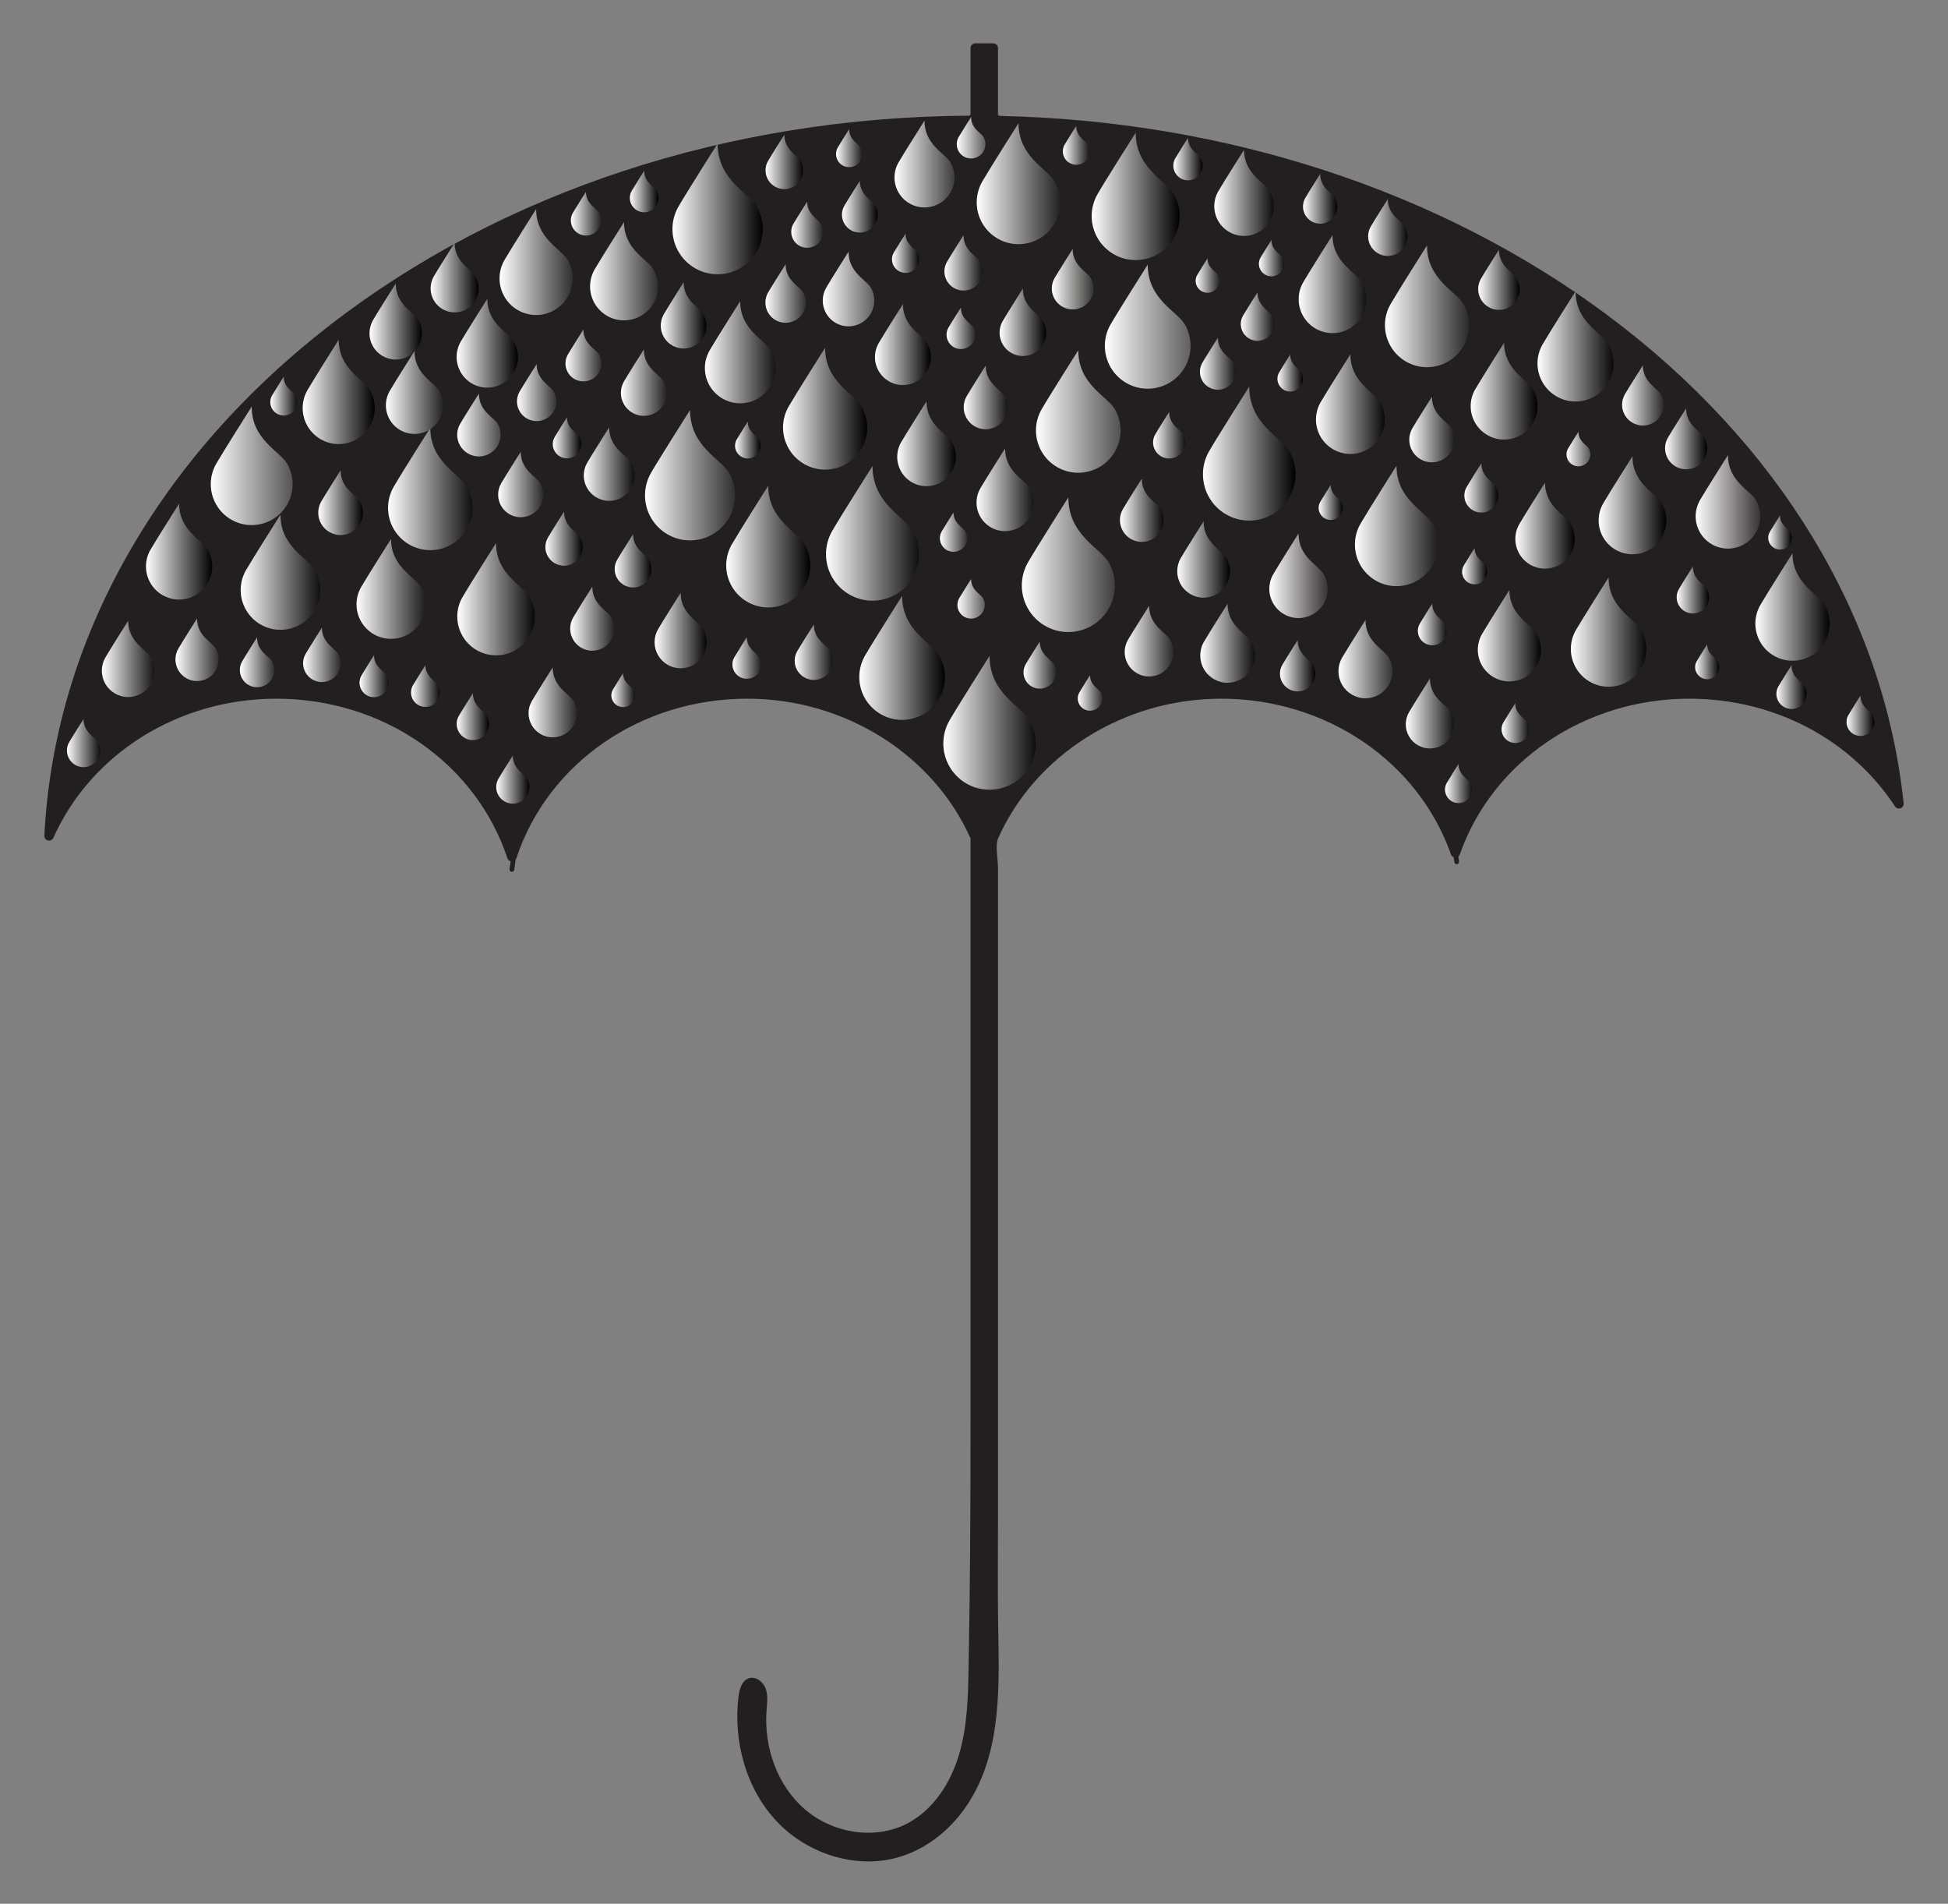 <?xml version="1.0" encoding="utf-8"?>

<!DOCTYPE svg PUBLIC "-//W3C//DTD SVG 1.1//EN" "http://www.w3.org/Graphics/SVG/1.1/DTD/svg11.dtd">
<svg version="1.1" id="Layer_1" xmlns="http://www.w3.org/2000/svg" xmlns:xlink="http://www.w3.org/1999/xlink" x="0px" y="0px"
	 viewBox="0 0 1733.654 1693.909" enable-background="new 0 0 1733.654 1693.909" xml:space="preserve">
<rect x="0" y="0" width="1733.654" height="1693.909" fill="#808080" stroke="none"/>
<g>
	<path fill="#231F20" d="M1694.174,714.759c-17.457-166.566-111.253-320.948-264.109-434.706
		c-148.092-110.212-339.133-172.642-540.097-176.9c-0.594-0.244-1.19-0.482-1.784-0.723V42.754c0-2.32-1.88-4.201-4.2-4.201h-16.062
		c-2.32,0-4.201,1.881-4.201,4.201v59.579c-0.509,0.202-1.018,0.402-1.526,0.606c-213.126,1.168-414.86,67.238-568.617,186.365
		C218.026,347.84,157.631,416.302,114.07,492.788c-45,79.015-70.102,163.377-74.607,250.743c-0.104,2.02,1.246,3.827,3.212,4.3
		c1.968,0.472,3.991-0.522,4.817-2.368c33.652-75.195,111.553-123.782,198.462-123.782c94.755,0,177.39,57.039,205.625,141.935
		c0.449,1.35,1.541,2.344,2.866,2.712c-0.639,4.408-0.943,6.846-0.965,7.021c-0.14,1.151,0.68,2.198,1.832,2.338
		c0.086,0.01,0.171,0.016,0.255,0.016c1.047,0,1.953-0.782,2.083-1.848c0.024-0.2,0.419-3.353,1.26-9.03
		c0.273-0.361,0.494-0.767,0.642-1.214c28.142-84.893,110.742-141.931,205.54-141.931c87.177,0,165.602,50.068,198.628,124.253
		c0,1.604,0,3.207,0,4.811c0,45.781,0,91.563,0,137.345c0,96.304,0,192.608,0,288.912c0,95.151,0.283,190.27-1.353,285.408
		c-0.114,6.61-0.227,13.22-0.341,19.83c-0.454,26.381-0.961,53.135-8.377,78.457s-22.715,49.474-46.084,61.724
		c-28.846,15.121-66.469,8.79-91.169-12.439c-24.7-21.229-36.606-55.277-34.197-87.757c0.485-6.543,1.474-13.32-0.685-19.516
		c-2.159-6.195-8.818-11.452-15.052-9.406c-6.279,2.061-8.44,9.736-9.237,16.297c-4.854,39.951,6.818,82.489,34.598,111.608
		s72.058,42.784,110.392,30.531c24.403-7.8,45.147-25.252,59.165-46.696c31.127-47.619,27.712-108.435,26.891-162.834
		c-0.454-30.049-0.089-60.133-0.089-90.187c0-85.681,0-171.362,0-257.043c0-84.976,0-169.951,0-254.927c0-22.857,0-45.714,0-68.57
		c0-4.974-1.629-14.169-1.022-20.735c0.161-1.745,0.471-3.314,1.022-4.557c32.958-74.325,111.461-124.507,198.738-124.507
		c93.028,0,175.152,55.652,204.354,138.483c0.415,1.177,1.323,2.07,2.439,2.506c0.394,2.756,0.59,4.286,0.606,4.422
		c0.131,1.064,1.036,1.843,2.081,1.843c0.086,0,0.174-0.005,0.261-0.016c1.151-0.143,1.969-1.191,1.826-2.342
		c-0.017-0.138-0.218-1.711-0.624-4.547c0.595-0.479,1.069-1.114,1.335-1.869c29.11-82.829,111.197-138.479,204.263-138.479
		c75.169,0,143.588,35.822,183.022,95.823c1.063,1.619,3.099,2.301,4.922,1.649C1693.233,718.501,1694.376,716.686,1694.174,714.759
		z"/>
	<g>
		<linearGradient id="SVGID_1_" gradientUnits="userSpaceOnUse" x1="383.224" y1="247.021" x2="425.978" y2="247.021">
			<stop  offset="0" style="stop-color:#FFFFFF"/>
			<stop  offset="1" style="stop-color:#000000"/>
		</linearGradient>
		<path fill="url(#SVGID_1_)" d="M404.601,277.953c-7.637,0-14.694-4.074-18.513-10.689s-3.819-14.763,0-21.377
			s18.513-29.799,18.513-29.799c0,17.312,14.694,23.185,18.513,29.799c3.819,6.614,3.819,14.763,0,21.377
			C419.295,273.879,412.238,277.953,404.601,277.953z"/>
		<linearGradient id="SVGID_2_" gradientUnits="userSpaceOnUse" x1="406.89" y1="378.193" x2="445.51" y2="378.193">
			<stop  offset="0" style="stop-color:#FFFFFF"/>
			<stop  offset="1" style="stop-color:#4B4B4B"/>
		</linearGradient>
		<path fill="url(#SVGID_2_)" d="M426.2,406.134c-6.899,0-13.273-3.68-16.723-9.655c-3.449-5.974-3.449-13.335,0-19.31
			s16.723-26.917,16.723-26.917c0,15.638,13.273,20.943,16.723,26.917c3.449,5.974,3.449,13.335,0,19.31
			C439.473,402.454,433.098,406.134,426.2,406.134z"/>
		<linearGradient id="SVGID_3_" gradientUnits="userSpaceOnUse" x1="735.11" y1="474.558" x2="817.921" y2="474.558">
			<stop  offset="0" style="stop-color:#FFFFFF"/>
			<stop  offset="1" style="stop-color:#0F0F0F"/>
		</linearGradient>
		<path fill="url(#SVGID_3_)" d="M776.516,534.471c-14.793,0-28.462-7.892-35.858-20.703c-7.396-12.811-7.396-28.595,0-41.406
			s35.858-57.718,35.858-57.718c0,33.533,28.462,44.907,35.858,57.718c7.396,12.811,7.396,28.595,0,41.406
			C804.978,526.579,791.309,534.471,776.516,534.471z"/>
		<linearGradient id="SVGID_4_" gradientUnits="userSpaceOnUse" x1="1286.025" y1="697.177" x2="1310.078" y2="697.177">
			<stop  offset="0" style="stop-color:#FFFFFF"/>
			<stop  offset="1" style="stop-color:#121211"/>
		</linearGradient>
		<path fill="url(#SVGID_4_)" d="M1298.052,714.579c-4.297,0-8.267-2.292-10.415-6.013c-2.148-3.721-2.148-8.305,0-12.026
			c2.148-3.721,10.415-16.764,10.415-16.764c0,9.74,8.267,13.043,10.415,16.764c2.148,3.721,2.148,8.305,0,12.026
			C1306.318,712.286,1302.348,714.579,1298.052,714.579z"/>
		<linearGradient id="SVGID_5_" gradientUnits="userSpaceOnUse" x1="1315.21" y1="565.62" x2="1371.455" y2="565.62">
			<stop  offset="0" style="stop-color:#FFFFFF"/>
			<stop  offset="1" style="stop-color:#030303"/>
		</linearGradient>
		<path fill="url(#SVGID_5_)" d="M1343.333,606.313c-10.047,0-19.331-5.36-24.355-14.061s-5.024-19.422,0-28.123
			c5.024-8.701,24.355-39.202,24.355-39.202c0,22.776,19.331,30.501,24.355,39.202c5.024,8.701,5.024,19.422,0,28.123
			C1362.664,600.953,1353.38,606.313,1343.333,606.313z"/>
		<linearGradient id="SVGID_6_" gradientUnits="userSpaceOnUse" x1="1120.375" y1="229.703" x2="1142.744" y2="229.703">
			<stop  offset="0" style="stop-color:#FFFFFF"/>
			<stop  offset="1" style="stop-color:#151515"/>
		</linearGradient>
		<path fill="url(#SVGID_6_)" d="M1131.56,245.888c-3.996,0-7.688-2.132-9.687-5.592c-1.998-3.461-1.998-7.724,0-11.185
			c1.998-3.461,9.687-15.591,9.687-15.591c0,9.058,7.688,12.131,9.686,15.591c1.998,3.461,1.998,7.724,0,11.185
			C1139.248,243.756,1135.556,245.888,1131.56,245.888z"/>
		<linearGradient id="SVGID_7_" gradientUnits="userSpaceOnUse" x1="491.954" y1="389.53" x2="517.259" y2="389.53">
			<stop  offset="0" style="stop-color:#FFFFFF"/>
			<stop  offset="1" style="stop-color:#000000"/>
		</linearGradient>
		<path fill="url(#SVGID_7_)" d="M504.607,407.838c-4.52,0-8.697-2.412-10.957-6.326c-2.26-3.915-2.26-8.738,0-12.652
			c2.26-3.915,10.957-17.637,10.957-17.637c0,10.247,8.697,13.722,10.957,17.637c2.26,3.915,2.26,8.738,0,12.652
			C513.304,405.426,509.127,407.838,504.607,407.838z"/>
		<linearGradient id="SVGID_8_" gradientUnits="userSpaceOnUse" x1="1205.831" y1="467.975" x2="1279.864" y2="467.975">
			<stop  offset="0" style="stop-color:#FFFFFF"/>
			<stop  offset="1" style="stop-color:#1D1D1D"/>
		</linearGradient>
		<path fill="url(#SVGID_8_)" d="M1242.847,521.537c-13.225,0-25.445-7.055-32.057-18.508c-6.612-11.453-6.612-25.563,0-37.016
			c6.612-11.453,32.057-51.6,32.057-51.6c0,29.978,25.445,40.147,32.057,51.6c6.612,11.453,6.612,25.563,0,37.016
			C1268.292,514.482,1256.072,521.537,1242.847,521.537z"/>
		<linearGradient id="SVGID_9_" gradientUnits="userSpaceOnUse" x1="836.477" y1="473.473" x2="860.705" y2="473.473">
			<stop  offset="0" style="stop-color:#FFFFFF"/>
			<stop  offset="1" style="stop-color:#313131"/>
		</linearGradient>
		<path fill="url(#SVGID_9_)" d="M848.591,491.001c-4.328,0-8.327-2.309-10.491-6.057c-2.164-3.748-2.164-8.366,0-12.114
			c2.164-3.748,10.491-16.886,10.491-16.886c0,9.81,8.327,13.138,10.491,16.886c2.164,3.748,2.164,8.366,0,12.114
			C856.918,488.692,852.919,491.001,848.591,491.001z"/>
		<linearGradient id="SVGID_10_" gradientUnits="userSpaceOnUse" x1="598.464" y1="185.872" x2="678.85" y2="185.872">
			<stop  offset="0" style="stop-color:#FFFFFF"/>
			<stop  offset="1" style="stop-color:#000000"/>
		</linearGradient>
		<path fill="url(#SVGID_10_)" d="M638.657,244.031c-14.36,0-27.628-7.661-34.808-20.096c-7.18-12.436-7.18-27.757,0-40.193
			c7.18-12.436,34.808-56.028,34.808-56.028c0,32.551,27.628,43.592,34.808,56.028c7.18,12.436,7.18,27.757,0,40.193
			C666.285,236.37,653.016,244.031,638.657,244.031z"/>
		<linearGradient id="SVGID_11_" gradientUnits="userSpaceOnUse" x1="588.063" y1="280.63" x2="628.819" y2="280.63">
			<stop  offset="0" style="stop-color:#FFFFFF"/>
			<stop  offset="1" style="stop-color:#000000"/>
		</linearGradient>
		<path fill="url(#SVGID_11_)" d="M608.441,310.117c-7.28,0-14.008-3.884-17.648-10.189c-3.64-6.305-3.64-14.073,0-20.378
			s17.648-28.406,17.648-28.406c0,16.503,14.008,22.101,17.648,28.406c3.64,6.305,3.64,14.073,0,20.378
			C622.449,306.233,615.721,310.117,608.441,310.117z"/>
		<linearGradient id="SVGID_12_" gradientUnits="userSpaceOnUse" x1="744.023" y1="131.838" x2="767.402" y2="131.838">
			<stop  offset="0" style="stop-color:#FFFFFF"/>
			<stop  offset="1" style="stop-color:#1E1E1E"/>
		</linearGradient>
		<path fill="url(#SVGID_12_)" d="M755.712,148.753c-4.176,0-8.036-2.228-10.124-5.845c-2.088-3.617-2.088-8.073,0-11.69
			c2.088-3.617,10.124-16.295,10.124-16.295c0,9.467,8.036,12.679,10.124,16.295c2.088,3.617,2.088,8.073,0,11.69
			C763.748,146.525,759.889,148.753,755.712,148.753z"/>
		<linearGradient id="SVGID_13_" gradientUnits="userSpaceOnUse" x1="971.563" y1="174.731" x2="1049.92" y2="174.731">
			<stop  offset="0" style="stop-color:#FFFFFF"/>
			<stop  offset="1" style="stop-color:#000000"/>
		</linearGradient>
		<path fill="url(#SVGID_13_)" d="M1010.742,231.421c-13.997,0-26.931-7.467-33.929-19.589s-6.998-27.056,0-39.178
			s33.929-54.613,33.929-54.613c0,31.729,26.931,42.491,33.929,54.613c6.998,12.122,6.998,27.056,0,39.178
			C1037.672,223.954,1024.739,231.421,1010.742,231.421z"/>
		<linearGradient id="SVGID_14_" gradientUnits="userSpaceOnUse" x1="778.691" y1="306.608" x2="828.456" y2="306.608">
			<stop  offset="0" style="stop-color:#FFFFFF"/>
			<stop  offset="1" style="stop-color:#000000"/>
		</linearGradient>
		<path fill="url(#SVGID_14_)" d="M803.573,342.613c-8.89,0-17.104-4.743-21.549-12.441c-4.445-7.699-4.445-17.184,0-24.883
			c4.445-7.699,21.549-34.686,21.549-34.686c0,20.152,17.104,26.987,21.549,34.686c4.445,7.699,4.445,17.184,0,24.883
			C820.678,337.871,812.463,342.613,803.573,342.613z"/>
		<linearGradient id="SVGID_15_" gradientUnits="userSpaceOnUse" x1="1067.903" y1="323.641" x2="1099.839" y2="323.641">
			<stop  offset="0" style="stop-color:#FFFFFF"/>
			<stop  offset="1" style="stop-color:#171717"/>
		</linearGradient>
		<path fill="url(#SVGID_15_)" d="M1083.871,346.747c-5.705,0-10.976-3.043-13.829-7.984c-2.852-4.941-2.852-11.027,0-15.968
			s13.829-22.259,13.829-22.259c0,12.932,10.976,17.318,13.829,22.259s2.852,11.027,0,15.968
			C1094.848,343.703,1089.576,346.747,1083.871,346.747z"/>
		<linearGradient id="SVGID_16_" gradientUnits="userSpaceOnUse" x1="1580.945" y1="611.362" x2="1607.869" y2="611.362">
			<stop  offset="0" style="stop-color:#FFFFFF"/>
			<stop  offset="1" style="stop-color:#000000"/>
		</linearGradient>
		<path fill="url(#SVGID_16_)" d="M1594.407,630.841c-4.81,0-9.254-2.566-11.659-6.731c-2.405-4.165-2.405-9.297,0-13.462
			c2.405-4.165,11.659-18.766,11.659-18.766c0,10.902,9.254,14.601,11.659,18.766c2.405,4.165,2.405,9.297,0,13.462
			C1603.661,628.275,1599.216,630.841,1594.407,630.841z"/>
		<linearGradient id="SVGID_17_" gradientUnits="userSpaceOnUse" x1="129.918" y1="490.8" x2="188.904" y2="490.8">
			<stop  offset="0" style="stop-color:#FFFFFF"/>
			<stop  offset="1" style="stop-color:#000000"/>
		</linearGradient>
		<path fill="url(#SVGID_17_)" d="M159.411,533.476c-10.537,0-20.273-5.621-25.542-14.746c-5.268-9.125-5.268-20.368,0-29.493
			c5.268-9.125,25.542-41.112,25.542-41.112c0,23.885,20.273,31.987,25.542,41.112c5.268,9.125,5.268,20.368,0,29.493
			C179.685,527.855,169.948,533.476,159.411,533.476z"/>
		<linearGradient id="SVGID_18_" gradientUnits="userSpaceOnUse" x1="909.378" y1="502.471" x2="992.188" y2="502.471">
			<stop  offset="0" style="stop-color:#FFFFFF"/>
			<stop  offset="1" style="stop-color:#404040"/>
		</linearGradient>
		<path fill="url(#SVGID_18_)" d="M950.783,562.383c-14.793,0-28.461-7.892-35.858-20.703c-7.396-12.811-7.396-28.594,0-41.405
			c7.396-12.811,35.858-57.717,35.858-57.717c0,33.532,28.461,44.906,35.858,57.717c7.396,12.811,7.396,28.594,0,41.405
			C979.244,554.491,965.575,562.383,950.783,562.383z"/>
		<linearGradient id="SVGID_19_" gradientUnits="userSpaceOnUse" x1="544.084" y1="614.075" x2="564.897" y2="614.075">
			<stop  offset="0" style="stop-color:#FFFFFF"/>
			<stop  offset="1" style="stop-color:#131313"/>
		</linearGradient>
		<path fill="url(#SVGID_19_)" d="M554.491,629.133c-3.718,0-7.153-1.983-9.012-5.203c-1.859-3.22-1.859-7.187,0-10.406
			s9.012-14.506,9.012-14.506c0,8.428,7.153,11.287,9.012,14.506s1.859,7.187,0,10.406
			C561.644,627.149,558.209,629.133,554.491,629.133z"/>
		<linearGradient id="SVGID_20_" gradientUnits="userSpaceOnUse" x1="406.969" y1="533.138" x2="476.019" y2="533.138">
			<stop  offset="0" style="stop-color:#FFFFFF"/>
			<stop  offset="1" style="stop-color:#080808"/>
		</linearGradient>
		<path fill="url(#SVGID_20_)" d="M441.494,583.095c-12.335,0-23.732-6.58-29.899-17.262c-6.167-10.682-6.167-23.843,0-34.525
			c6.167-10.682,29.899-48.126,29.899-48.126c0,27.96,23.732,37.444,29.899,48.126c6.167,10.682,6.167,23.843,0,34.525
			C465.226,576.514,453.829,583.095,441.494,583.095z"/>
		<linearGradient id="SVGID_21_" gradientUnits="userSpaceOnUse" x1="1155.767" y1="252.785" x2="1216.056" y2="252.785">
			<stop  offset="0" style="stop-color:#FFFFFF"/>
			<stop  offset="1" style="stop-color:#121212"/>
		</linearGradient>
		<path fill="url(#SVGID_21_)" d="M1185.911,296.403c-10.77,0-20.721-5.745-26.106-15.072c-5.385-9.327-5.385-20.818,0-30.144
			c5.385-9.327,26.106-42.02,26.106-42.02c0,24.413,20.721,32.694,26.106,42.02c5.385,9.327,5.385,20.818,0,30.144
			C1206.632,290.657,1196.681,296.403,1185.911,296.403z"/>
		<linearGradient id="SVGID_22_" gradientUnits="userSpaceOnUse" x1="187.572" y1="414.506" x2="260.424" y2="414.506">
			<stop  offset="0" style="stop-color:#FFFFFF"/>
			<stop  offset="1" style="stop-color:#555555"/>
		</linearGradient>
		<path fill="url(#SVGID_22_)" d="M223.998,467.214c-13.014,0-25.039-6.943-31.546-18.213c-6.507-11.27-6.507-25.156,0-36.426
			c6.507-11.27,31.546-50.777,31.546-50.777c0,29.5,25.039,39.507,31.546,50.777c6.507,11.27,6.507,25.156,0,36.426
			C249.037,460.271,237.012,467.214,223.998,467.214z"/>
		<linearGradient id="SVGID_23_" gradientUnits="userSpaceOnUse" x1="269.372" y1="348.733" x2="333.508" y2="348.733">
			<stop  offset="0" style="stop-color:#FFFFFF"/>
			<stop  offset="1" style="stop-color:#000000"/>
		</linearGradient>
		<path fill="url(#SVGID_23_)" d="M301.44,395.136c-11.457,0-22.043-6.112-27.772-16.034c-5.728-9.922-5.728-22.146,0-32.068
			c5.728-9.922,27.772-44.702,27.772-44.702c0,25.971,22.043,34.78,27.772,44.702c5.728,9.922,5.728,22.146,0,32.068
			C323.484,389.023,312.897,395.136,301.44,395.136z"/>
		<linearGradient id="SVGID_24_" gradientUnits="userSpaceOnUse" x1="851.483" y1="122.574" x2="877" y2="122.574">
			<stop  offset="0" style="stop-color:#FFFFFF"/>
			<stop  offset="1" style="stop-color:#606060"/>
		</linearGradient>
		<path fill="url(#SVGID_24_)" d="M864.241,141.035c-4.558,0-8.77-2.432-11.049-6.379s-2.279-8.811,0-12.759
			c2.279-3.948,11.049-17.785,11.049-17.785c0,10.333,8.77,13.838,11.049,17.785c2.279,3.948,2.279,8.811,0,12.759
			S868.799,141.035,864.241,141.035z"/>
		<linearGradient id="SVGID_25_" gradientUnits="userSpaceOnUse" x1="1254.204" y1="382.213" x2="1294.516" y2="382.213">
			<stop  offset="0" style="stop-color:#FFFFFF"/>
			<stop  offset="1" style="stop-color:#1E1E1E"/>
		</linearGradient>
		<path fill="url(#SVGID_25_)" d="M1274.36,411.378c-7.201,0-13.855-3.842-17.455-10.078c-3.6-6.236-3.6-13.919,0-20.156
			c3.6-6.236,17.455-28.096,17.455-28.096c0,16.323,13.855,21.86,17.455,28.096c3.6,6.236,3.6,13.919,0,20.156
			C1288.215,407.536,1281.561,411.378,1274.36,411.378z"/>
		<linearGradient id="SVGID_26_" gradientUnits="userSpaceOnUse" x1="328.831" y1="286.094" x2="375.573" y2="286.094">
			<stop  offset="0" style="stop-color:#FFFFFF"/>
			<stop  offset="1" style="stop-color:#000000"/>
		</linearGradient>
		<path fill="url(#SVGID_26_)" d="M352.202,319.912c-8.35,0-16.065-4.454-20.24-11.685c-4.175-7.231-4.175-16.14,0-23.371
			c4.175-7.231,20.24-32.578,20.24-32.578c0,18.927,16.065,25.347,20.24,32.578c4.175,7.231,4.175,16.14,0,23.371
			C368.267,315.457,360.552,319.912,352.202,319.912z"/>
		<linearGradient id="SVGID_27_" gradientUnits="userSpaceOnUse" x1="1443.599" y1="351.842" x2="1480.636" y2="351.842">
			<stop  offset="0" style="stop-color:#FFFFFF"/>
			<stop  offset="1" style="stop-color:#292929"/>
		</linearGradient>
		<path fill="url(#SVGID_27_)" d="M1462.117,378.637c-6.616,0-12.729-3.53-16.037-9.259s-3.308-12.789,0-18.518
			c3.308-5.73,16.037-25.814,16.037-25.814c0,14.997,12.729,20.084,16.037,25.814c3.308,5.73,3.308,12.789,0,18.518
			S1468.733,378.637,1462.117,378.637z"/>
		<linearGradient id="SVGID_28_" gradientUnits="userSpaceOnUse" x1="627.34" y1="313.42" x2="690.137" y2="313.42">
			<stop  offset="0" style="stop-color:#FFFFFF"/>
			<stop  offset="1" style="stop-color:#151515"/>
		</linearGradient>
		<path fill="url(#SVGID_28_)" d="M658.738,358.853c-11.218,0-21.583-5.984-27.192-15.699c-5.609-9.715-5.609-21.684,0-31.398
			c5.609-9.715,27.192-43.768,27.192-43.768c0,25.428,21.583,34.054,27.192,43.768s5.609,21.684,0,31.398
			S669.956,358.853,658.738,358.853z"/>
		<linearGradient id="SVGID_29_" gradientUnits="userSpaceOnUse" x1="857.652" y1="353.619" x2="896.816" y2="353.619">
			<stop  offset="0" style="stop-color:#FFFFFF"/>
			<stop  offset="1" style="stop-color:#161415"/>
		</linearGradient>
		<path fill="url(#SVGID_29_)" d="M877.234,381.954c-6.996,0-13.461-3.732-16.959-9.791s-3.498-13.523,0-19.582
			c3.498-6.059,16.959-27.297,16.959-27.297c0,15.859,13.461,21.238,16.959,27.297c3.498,6.059,3.498,13.523,0,19.582
			C890.695,378.222,884.23,381.954,877.234,381.954z"/>
		<linearGradient id="SVGID_30_" gradientUnits="userSpaceOnUse" x1="869.086" y1="435.833" x2="919.891" y2="435.833">
			<stop  offset="0" style="stop-color:#FFFFFF"/>
			<stop  offset="1" style="stop-color:#151515"/>
		</linearGradient>
		<path fill="url(#SVGID_30_)" d="M894.488,472.59c-9.075,0-17.461-4.842-21.999-12.701c-4.538-7.86-4.538-17.543,0-25.403
			s21.999-35.41,21.999-35.41c0,20.573,17.461,27.551,21.999,35.41c4.538,7.86,4.538,17.543,0,25.403
			C911.95,467.748,903.564,472.59,894.488,472.59z"/>
		<linearGradient id="SVGID_31_" gradientUnits="userSpaceOnUse" x1="441.618" y1="693.667" x2="471.2" y2="693.667">
			<stop  offset="0" style="stop-color:#FFFFFF"/>
			<stop  offset="1" style="stop-color:#000000"/>
		</linearGradient>
		<path fill="url(#SVGID_31_)" d="M456.409,715.069c-5.284,0-10.167-2.819-12.809-7.395c-2.642-4.576-2.642-10.214,0-14.791
			c2.642-4.576,12.809-20.618,12.809-20.618c0,11.978,10.167,16.041,12.809,20.618c2.642,4.576,2.642,10.214,0,14.791
			C466.576,712.25,461.693,715.069,456.409,715.069z"/>
		<linearGradient id="SVGID_32_" gradientUnits="userSpaceOnUse" x1="552.583" y1="340.474" x2="593.424" y2="340.474">
			<stop  offset="0" style="stop-color:#FFFFFF"/>
			<stop  offset="1" style="stop-color:#222222"/>
		</linearGradient>
		<path fill="url(#SVGID_32_)" d="M573.003,370.022c-7.296,0-14.037-3.892-17.685-10.21c-3.648-6.318-3.648-14.103,0-20.421
			c3.648-6.318,17.685-28.466,17.685-28.466c0,16.538,14.037,22.148,17.685,28.466c3.648,6.318,3.648,14.103,0,20.421
			C587.041,366.13,580.299,370.022,573.003,370.022z"/>
		<linearGradient id="SVGID_33_" gradientUnits="userSpaceOnUse" x1="1398.001" y1="562.417" x2="1465.207" y2="562.417">
			<stop  offset="0" style="stop-color:#FFFFFF"/>
			<stop  offset="1" style="stop-color:#080808"/>
		</linearGradient>
		<path fill="url(#SVGID_33_)" d="M1431.604,611.041c-12.005,0-23.099-6.405-29.101-16.802s-6.003-23.206,0-33.603
			c6.003-10.397,29.101-46.842,29.101-46.842c0,27.214,23.099,36.445,29.101,46.842c6.003,10.397,6.003,23.206,0,33.603
			C1454.703,604.636,1443.609,611.041,1431.604,611.041z"/>
		<linearGradient id="SVGID_34_" gradientUnits="userSpaceOnUse" x1="519.543" y1="412.959" x2="564.734" y2="412.959">
			<stop  offset="0" style="stop-color:#FFFFFF"/>
			<stop  offset="1" style="stop-color:#0D0D0D"/>
		</linearGradient>
		<path fill="url(#SVGID_34_)" d="M542.138,445.654c-8.073,0-15.532-4.307-19.568-11.298c-4.036-6.991-4.036-15.604,0-22.596
			c4.036-6.991,19.568-31.497,19.568-31.497c0,18.299,15.532,24.506,19.568,31.497c4.036,6.991,4.036,15.604,0,22.596
			C557.67,441.348,550.211,445.654,542.138,445.654z"/>
		<linearGradient id="SVGID_35_" gradientUnits="userSpaceOnUse" x1="1136.873" y1="331.931" x2="1159.636" y2="331.931">
			<stop  offset="0" style="stop-color:#FFFFFF"/>
			<stop  offset="1" style="stop-color:#000000"/>
		</linearGradient>
		<path fill="url(#SVGID_35_)" d="M1148.255,348.399c-4.066,0-7.823-2.169-9.856-5.691s-2.033-7.86,0-11.381
			c2.033-3.521,9.856-15.865,9.856-15.865c0,9.217,7.823,12.344,9.856,15.865s2.033,7.86,0,11.381
			S1152.321,348.399,1148.255,348.399z"/>
		<linearGradient id="SVGID_36_" gradientUnits="userSpaceOnUse" x1="839.526" y1="643.154" x2="921.799" y2="643.154">
			<stop  offset="0" style="stop-color:#FFFFFF"/>
			<stop  offset="1" style="stop-color:#0D0D0D"/>
		</linearGradient>
		<path fill="url(#SVGID_36_)" d="M880.662,702.678c-14.697,0-28.277-7.841-35.625-20.568s-7.348-28.409,0-41.136
			c7.348-12.728,35.625-57.343,35.625-57.343c0,33.315,28.277,44.615,35.625,57.343c7.348,12.728,7.348,28.409,0,41.136
			C908.939,694.837,895.359,702.678,880.662,702.678z"/>
		<linearGradient id="SVGID_37_" gradientUnits="userSpaceOnUse" x1="1303.228" y1="434.142" x2="1333.543" y2="434.142">
			<stop  offset="0" style="stop-color:#FFFFFF"/>
			<stop  offset="1" style="stop-color:#030303"/>
		</linearGradient>
		<path fill="url(#SVGID_37_)" d="M1318.386,456.075c-5.415,0-10.419-2.889-13.127-7.579c-2.708-4.69-2.708-10.468,0-15.157
			c2.708-4.69,13.127-21.129,13.127-21.129c0,12.275,10.419,16.439,13.127,21.129c2.708,4.69,2.708,10.468,0,15.157
			C1328.805,453.186,1323.801,456.075,1318.386,456.075z"/>
		<linearGradient id="SVGID_38_" gradientUnits="userSpaceOnUse" x1="317.29" y1="523.999" x2="378.716" y2="523.999">
			<stop  offset="0" style="stop-color:#FFFFFF"/>
			<stop  offset="1" style="stop-color:#1D1D1D"/>
		</linearGradient>
		<path fill="url(#SVGID_38_)" d="M348.003,568.44c-10.973,0-21.112-5.854-26.598-15.357c-5.486-9.503-5.486-21.21,0-30.713
			c5.486-9.503,26.598-42.813,26.598-42.813c0,24.873,21.112,33.31,26.598,42.813c5.486,9.503,5.486,21.21,0,30.713
			C369.115,562.586,358.976,568.44,348.003,568.44z"/>
		<linearGradient id="SVGID_39_" gradientUnits="userSpaceOnUse" x1="283.226" y1="447.274" x2="323.055" y2="447.274">
			<stop  offset="0" style="stop-color:#FFFFFF"/>
			<stop  offset="1" style="stop-color:#000000"/>
		</linearGradient>
		<path fill="url(#SVGID_39_)" d="M303.141,476.09c-7.115,0-13.689-3.796-17.246-9.957c-3.557-6.161-3.557-13.753,0-19.914
			c3.557-6.161,17.246-27.76,17.246-27.76c0,16.128,13.689,21.598,17.246,27.76c3.557,6.161,3.557,13.753,0,19.914
			C316.83,472.294,310.255,476.09,303.141,476.09z"/>
		<linearGradient id="SVGID_40_" gradientUnits="userSpaceOnUse" x1="1348.612" y1="467.701" x2="1401.483" y2="467.701">
			<stop  offset="0" style="stop-color:#FFFFFF"/>
			<stop  offset="1" style="stop-color:#000000"/>
		</linearGradient>
		<path fill="url(#SVGID_40_)" d="M1375.047,505.953c-9.445,0-18.172-5.039-22.894-13.218s-4.722-18.257,0-26.436
			c4.722-8.179,22.894-36.851,22.894-36.851c0,21.409,18.172,28.671,22.894,36.851s4.722,18.257,0,26.436
			S1384.492,505.953,1375.047,505.953z"/>
		<linearGradient id="SVGID_41_" gradientUnits="userSpaceOnUse" x1="1394.138" y1="399.566" x2="1415.351" y2="399.566">
			<stop  offset="0" style="stop-color:#FFFFFF"/>
			<stop  offset="1" style="stop-color:#555555"/>
		</linearGradient>
		<path fill="url(#SVGID_41_)" d="M1404.745,414.914c-3.79,0-7.291-2.022-9.186-5.303c-1.895-3.282-1.895-7.325,0-10.607
			c1.895-3.282,9.186-14.786,9.186-14.786c0,8.59,7.291,11.504,9.186,14.786c1.895,3.282,1.895,7.325,0,10.607
			C1412.036,412.892,1408.534,414.914,1404.745,414.914z"/>
		<linearGradient id="SVGID_42_" gradientUnits="userSpaceOnUse" x1="704.171" y1="199.953" x2="732.547" y2="199.953">
			<stop  offset="0" style="stop-color:#FFFFFF"/>
			<stop  offset="1" style="stop-color:#222222"/>
		</linearGradient>
		<path fill="url(#SVGID_42_)" d="M718.359,220.483c-5.069,0-9.753-2.704-12.287-7.094s-2.534-9.798,0-14.188
			s12.287-19.777,12.287-19.777c0,11.49,9.753,15.388,12.287,19.777c2.534,4.39,2.534,9.798,0,14.188
			S723.428,220.483,718.359,220.483z"/>
		<linearGradient id="SVGID_43_" gradientUnits="userSpaceOnUse" x1="470.403" y1="624.984" x2="513.385" y2="624.984">
			<stop  offset="0" style="stop-color:#FFFFFF"/>
			<stop  offset="1" style="stop-color:#282828"/>
		</linearGradient>
		<path fill="url(#SVGID_43_)" d="M491.894,656.082c-7.678,0-14.773-4.096-18.612-10.746s-3.839-14.842,0-21.491
			c3.839-6.649,18.612-29.958,18.612-29.958c0,17.405,14.773,23.309,18.612,29.958c3.839,6.649,3.839,14.842,0,21.491
			S499.572,656.082,491.894,656.082z"/>
		<linearGradient id="SVGID_44_" gradientUnits="userSpaceOnUse" x1="444.568" y1="233.157" x2="509.714" y2="233.157">
			<stop  offset="0" style="stop-color:#FFFFFF"/>
			<stop  offset="1" style="stop-color:#303030"/>
		</linearGradient>
		<path fill="url(#SVGID_44_)" d="M477.141,280.291c-11.637,0-22.391-6.208-28.209-16.287c-5.819-10.078-5.819-22.495,0-32.573
			c5.819-10.078,28.209-45.406,28.209-45.406c0,26.38,22.391,35.328,28.209,45.406c5.819,10.078,5.819,22.495,0,32.573
			C499.532,274.082,488.778,280.291,477.141,280.291z"/>
		<linearGradient id="SVGID_45_" gradientUnits="userSpaceOnUse" x1="764.736" y1="585.361" x2="841.005" y2="585.361">
			<stop  offset="0" style="stop-color:#FFFFFF"/>
			<stop  offset="1" style="stop-color:#000000"/>
		</linearGradient>
		<path fill="url(#SVGID_45_)" d="M802.87,640.541c-13.624,0-26.213-7.268-33.025-19.067s-6.812-26.336,0-38.134
			c6.812-11.799,33.025-53.158,33.025-53.158c0,30.884,26.213,41.359,33.025,53.158c6.812,11.799,6.812,26.336,0,38.134
			C829.083,633.273,816.494,640.541,802.87,640.541z"/>
		<linearGradient id="SVGID_46_" gradientUnits="userSpaceOnUse" x1="681.19" y1="261.173" x2="717.194" y2="261.173">
			<stop  offset="0" style="stop-color:#FFFFFF"/>
			<stop  offset="1" style="stop-color:#313131"/>
		</linearGradient>
		<path fill="url(#SVGID_46_)" d="M699.192,287.221c-6.432,0-12.374-3.431-15.59-9.001c-3.216-5.57-3.216-12.432,0-18.002
			c3.216-5.57,15.59-25.094,15.59-25.094c0,14.579,12.374,19.524,15.59,25.094c3.216,5.57,3.216,12.432,0,18.002
			C711.567,283.79,705.624,287.221,699.192,287.221z"/>
		<linearGradient id="SVGID_47_" gradientUnits="userSpaceOnUse" x1="798.495" y1="394.843" x2="850.67" y2="394.843">
			<stop  offset="0" style="stop-color:#FFFFFF"/>
			<stop  offset="1" style="stop-color:#000000"/>
		</linearGradient>
		<path fill="url(#SVGID_47_)" d="M824.583,432.591c-9.32,0-17.932-4.972-22.592-13.044s-4.66-18.016,0-26.087
			c4.66-8.072,22.592-36.365,22.592-36.365c0,21.127,17.932,28.294,22.592,36.365c4.66,8.071,4.66,18.016,0,26.087
			C842.515,427.619,833.903,432.591,824.583,432.591z"/>
		<linearGradient id="SVGID_48_" gradientUnits="userSpaceOnUse" x1="90.628" y1="586.293" x2="137.524" y2="586.293">
			<stop  offset="0" style="stop-color:#FFFFFF"/>
			<stop  offset="1" style="stop-color:#151515"/>
		</linearGradient>
		<path fill="url(#SVGID_48_)" d="M114.076,620.223c-8.377,0-16.118-4.469-20.307-11.724c-4.189-7.255-4.189-16.193,0-23.448
			c4.189-7.255,20.307-32.686,20.307-32.686c0,18.99,16.118,25.431,20.307,32.686c4.189,7.255,4.189,16.193,0,23.448
			C130.194,615.753,122.453,620.223,114.076,620.223z"/>
		<linearGradient id="SVGID_49_" gradientUnits="userSpaceOnUse" x1="1000.94" y1="570.472" x2="1044.424" y2="570.472">
			<stop  offset="0" style="stop-color:#FFFFFF"/>
			<stop  offset="1" style="stop-color:#292929"/>
		</linearGradient>
		<path fill="url(#SVGID_49_)" d="M1022.682,601.932c-7.768,0-14.945-4.144-18.829-10.871c-3.884-6.727-3.884-15.015,0-21.742
			c3.884-6.727,18.829-30.307,18.829-30.307c0,17.608,14.945,23.58,18.829,30.307c3.884,6.727,3.884,15.015,0,21.742
			C1037.627,597.788,1030.449,601.932,1022.682,601.932z"/>
		<linearGradient id="SVGID_50_" gradientUnits="userSpaceOnUse" x1="406.44" y1="637.674" x2="435.321" y2="637.674">
			<stop  offset="0" style="stop-color:#FFFFFF"/>
			<stop  offset="1" style="stop-color:#000000"/>
		</linearGradient>
		<path fill="url(#SVGID_50_)" d="M420.88,658.57c-5.159,0-9.926-2.752-12.506-7.22s-2.58-9.973,0-14.441s12.506-20.13,12.506-20.13
			c0,11.695,9.926,15.662,12.506,20.13s2.58,9.973,0,14.441S426.039,658.57,420.88,658.57z"/>
		<linearGradient id="SVGID_51_" gradientUnits="userSpaceOnUse" x1="345.35" y1="435.08" x2="420.58" y2="435.08">
			<stop  offset="0" style="stop-color:#FFFFFF"/>
			<stop  offset="1" style="stop-color:#0F0F0F"/>
		</linearGradient>
		<path fill="url(#SVGID_51_)" d="M382.965,489.508c-13.439,0-25.856-7.169-32.575-18.807c-6.719-11.638-6.719-25.977,0-37.615
			c6.719-11.638,32.575-52.434,32.575-52.434c0,30.463,25.856,40.796,32.575,52.434c6.719,11.638,6.719,25.977,0,37.615
			C408.821,482.339,396.404,489.508,382.965,489.508z"/>
		<linearGradient id="SVGID_52_" gradientUnits="userSpaceOnUse" x1="996.718" y1="454.051" x2="1035.596" y2="454.051">
			<stop  offset="0" style="stop-color:#FFFFFF"/>
			<stop  offset="1" style="stop-color:#080808"/>
		</linearGradient>
		<path fill="url(#SVGID_52_)" d="M1016.157,482.178c-6.945,0-13.362-3.705-16.834-9.719c-3.472-6.014-3.472-13.424,0-19.439
			c3.472-6.014,16.834-27.097,16.834-27.097c0,15.743,13.362,21.083,16.835,27.097c3.472,6.014,3.472,13.424,0,19.439
			C1029.519,478.473,1023.102,482.178,1016.157,482.178z"/>
		<linearGradient id="SVGID_53_" gradientUnits="userSpaceOnUse" x1="1047.705" y1="497.823" x2="1094.663" y2="497.823">
			<stop  offset="0" style="stop-color:#FFFFFF"/>
			<stop  offset="1" style="stop-color:#000000"/>
		</linearGradient>
		<path fill="url(#SVGID_53_)" d="M1071.184,531.797c-8.388,0-16.139-4.475-20.333-11.74c-4.194-7.264-4.194-16.215,0-23.479
			c4.194-7.264,20.333-32.729,20.333-32.729c0,19.015,16.139,25.465,20.333,32.729c4.194,7.264,4.194,16.215,0,23.479
			C1087.323,527.321,1079.573,531.797,1071.184,531.797z"/>
		<linearGradient id="SVGID_54_" gradientUnits="userSpaceOnUse" x1="365.798" y1="610.417" x2="391.488" y2="610.417">
			<stop  offset="0" style="stop-color:#FFFFFF"/>
			<stop  offset="1" style="stop-color:#0C0C0C"/>
		</linearGradient>
		<path fill="url(#SVGID_54_)" d="M378.643,629.003c-4.589,0-8.829-2.448-11.124-6.422c-2.294-3.974-2.294-8.87,0-12.845
			c2.294-3.974,11.124-17.905,11.124-17.905c0,10.402,8.829,13.931,11.124,17.905c2.294,3.974,2.294,8.87,0,12.845
			C387.472,626.555,383.232,629.003,378.643,629.003z"/>
		<linearGradient id="SVGID_55_" gradientUnits="userSpaceOnUse" x1="343.428" y1="349.242" x2="394.363" y2="349.242">
			<stop  offset="0" style="stop-color:#FFFFFF"/>
			<stop  offset="1" style="stop-color:#252424"/>
		</linearGradient>
		<path fill="url(#SVGID_55_)" d="M368.895,386.094c-9.099,0-17.506-4.854-22.056-12.734c-4.549-7.88-4.549-17.588,0-25.468
			c4.549-7.88,22.056-35.501,22.056-35.501c0,20.625,17.506,27.622,22.056,35.501c4.549,7.88,4.549,17.588,0,25.468
			C386.402,381.24,377.994,386.094,368.895,386.094z"/>
		<linearGradient id="SVGID_56_" gradientUnits="userSpaceOnUse" x1="654.176" y1="391.526" x2="676.85" y2="391.526">
			<stop  offset="0" style="stop-color:#FFFFFF"/>
			<stop  offset="1" style="stop-color:#000000"/>
		</linearGradient>
		<path fill="url(#SVGID_56_)" d="M665.513,407.93c-4.05,0-7.793-2.161-9.818-5.669s-2.025-7.829,0-11.337
			c2.025-3.508,9.818-15.804,9.818-15.804c0,9.182,7.793,12.296,9.818,15.804s2.025,7.829,0,11.337S669.563,407.93,665.513,407.93z"
			/>
		<linearGradient id="SVGID_57_" gradientUnits="userSpaceOnUse" x1="732.224" y1="257.185" x2="778.104" y2="257.185">
			<stop  offset="0" style="stop-color:#FFFFFF"/>
			<stop  offset="1" style="stop-color:#606060"/>
		</linearGradient>
		<path fill="url(#SVGID_57_)" d="M755.164,290.379c-8.196,0-15.769-4.372-19.867-11.47c-4.098-7.098-4.098-15.842,0-22.94
			c4.098-7.098,19.867-31.978,19.867-31.978c0,18.578,15.769,24.88,19.867,31.978c4.098,7.098,4.098,15.842,0,22.94
			C770.933,286.006,763.36,290.379,755.164,290.379z"/>
		<linearGradient id="SVGID_58_" gradientUnits="userSpaceOnUse" x1="936.057" y1="248.415" x2="973.249" y2="248.415">
			<stop  offset="0" style="stop-color:#FFFFFF"/>
			<stop  offset="1" style="stop-color:#343432"/>
		</linearGradient>
		<path fill="url(#SVGID_58_)" d="M954.653,275.324c-6.644,0-12.783-3.544-16.105-9.298c-3.322-5.754-3.322-12.843,0-18.596
			c3.322-5.754,16.105-25.923,16.105-25.923c0,15.061,12.783,20.169,16.105,25.923c3.322,5.754,3.322,12.843,0,18.596
			C967.436,271.78,961.297,275.324,954.653,275.324z"/>
		<linearGradient id="SVGID_59_" gradientUnits="userSpaceOnUse" x1="460.098" y1="349.351" x2="495.139" y2="349.351">
			<stop  offset="0" style="stop-color:#FFFFFF"/>
			<stop  offset="1" style="stop-color:#333333"/>
		</linearGradient>
		<path fill="url(#SVGID_59_)" d="M477.618,374.703c-6.26,0-12.044-3.339-15.174-8.76s-3.13-12.1,0-17.521
			s15.174-24.424,15.174-24.424c0,14.19,12.044,19.003,15.174,24.424c3.13,5.421,3.13,12.1,0,17.521
			C489.662,371.364,483.878,374.703,477.618,374.703z"/>
		<linearGradient id="SVGID_60_" gradientUnits="userSpaceOnUse" x1="1643.351" y1="636.881" x2="1668.143" y2="636.881">
			<stop  offset="0" style="stop-color:#FFFFFF"/>
			<stop  offset="1" style="stop-color:#000000"/>
		</linearGradient>
		<path fill="url(#SVGID_60_)" d="M1655.747,654.818c-4.429,0-8.521-2.363-10.735-6.198s-2.214-8.561,0-12.396
			s10.735-17.28,10.735-17.28c0,10.039,8.521,13.444,10.735,17.28c2.214,3.835,2.214,8.561,0,12.396
			S1660.175,654.818,1655.747,654.818z"/>
		<linearGradient id="SVGID_61_" gradientUnits="userSpaceOnUse" x1="793.851" y1="225.35" x2="818.014" y2="225.35">
			<stop  offset="0" style="stop-color:#FFFFFF"/>
			<stop  offset="1" style="stop-color:#080808"/>
		</linearGradient>
		<path fill="url(#SVGID_61_)" d="M805.932,242.832c-4.316,0-8.305-2.303-10.463-6.041c-2.158-3.738-2.158-8.344,0-12.082
			c2.158-3.738,10.463-16.842,10.463-16.842c0,9.785,8.305,13.103,10.463,16.842c2.158,3.738,2.158,8.344,0,12.082
			C814.237,240.529,810.249,242.832,805.932,242.832z"/>
		<linearGradient id="SVGID_62_" gradientUnits="userSpaceOnUse" x1="1104.245" y1="281.691" x2="1134.033" y2="281.691">
			<stop  offset="0" style="stop-color:#FFFFFF"/>
			<stop  offset="1" style="stop-color:#161415"/>
		</linearGradient>
		<path fill="url(#SVGID_62_)" d="M1119.139,303.242c-5.321,0-10.238-2.839-12.898-7.447c-2.661-4.608-2.661-10.286,0-14.894
			c2.66-4.608,12.898-20.761,12.898-20.761c0,12.062,10.238,16.153,12.898,20.761c2.66,4.608,2.66,10.285,0,14.894
			C1129.377,300.403,1124.46,303.242,1119.139,303.242z"/>
		<linearGradient id="SVGID_63_" gradientUnits="userSpaceOnUse" x1="59.563" y1="661.151" x2="89.191" y2="661.151">
			<stop  offset="0" style="stop-color:#FFFFFF"/>
			<stop  offset="1" style="stop-color:#0F0F0F"/>
		</linearGradient>
		<path fill="url(#SVGID_63_)" d="M74.377,682.587c-5.293,0-10.183-2.824-12.83-7.407c-2.646-4.584-2.646-10.231,0-14.814
			s12.83-20.651,12.83-20.651c0,11.998,10.183,16.067,12.83,20.651c2.646,4.584,2.646,10.231,0,14.814
			C84.56,679.763,79.67,682.587,74.377,682.587z"/>
		<linearGradient id="SVGID_64_" gradientUnits="userSpaceOnUse" x1="959.174" y1="616.584" x2="981.003" y2="616.584">
			<stop  offset="0" style="stop-color:#FFFFFF"/>
			<stop  offset="1" style="stop-color:#313131"/>
		</linearGradient>
		<path fill="url(#SVGID_64_)" d="M970.088,632.377c-3.899,0-7.502-2.08-9.452-5.457s-1.95-7.537,0-10.914
			c1.95-3.377,9.452-15.214,9.452-15.214c0,8.839,7.502,11.837,9.452,15.214c1.95,3.377,1.95,7.537,0,10.914
			S973.988,632.377,970.088,632.377z"/>
		<linearGradient id="SVGID_65_" gradientUnits="userSpaceOnUse" x1="1026.21" y1="387.243" x2="1054.867" y2="387.243">
			<stop  offset="0" style="stop-color:#FFFFFF"/>
			<stop  offset="1" style="stop-color:#121211"/>
		</linearGradient>
		<path fill="url(#SVGID_65_)" d="M1040.539,407.976c-5.119,0-9.849-2.731-12.409-7.164c-2.559-4.433-2.559-9.895,0-14.328
			s12.409-19.973,12.409-19.973c0,11.604,9.849,15.54,12.409,19.973s2.559,9.895,0,14.328
			C1050.388,405.245,1045.657,407.976,1040.539,407.976z"/>
		<linearGradient id="SVGID_66_" gradientUnits="userSpaceOnUse" x1="696.881" y1="363.65" x2="771.791" y2="363.65">
			<stop  offset="0" style="stop-color:#FFFFFF"/>
			<stop  offset="1" style="stop-color:#000000"/>
		</linearGradient>
		<path fill="url(#SVGID_66_)" d="M734.336,417.847c-13.381,0-25.746-7.139-32.437-18.727s-6.691-25.866,0-37.455
			s32.437-52.211,32.437-52.211c0,30.333,25.746,40.622,32.437,52.211c6.691,11.589,6.691,25.866,0,37.455
			C760.083,410.708,747.718,417.847,734.336,417.847z"/>
		<linearGradient id="SVGID_67_" gradientUnits="userSpaceOnUse" x1="1315.524" y1="248.954" x2="1352.528" y2="248.954">
			<stop  offset="0" style="stop-color:#FFFFFF"/>
			<stop  offset="1" style="stop-color:#000000"/>
		</linearGradient>
		<path fill="url(#SVGID_67_)" d="M1334.026,275.727c-6.61,0-12.718-3.527-16.024-9.251c-3.305-5.725-3.305-12.778,0-18.502
			c3.305-5.725,16.024-25.792,16.024-25.792c0,14.984,12.718,20.067,16.023,25.792c3.305,5.725,3.305,12.778,0,18.502
			C1346.745,272.2,1340.636,275.727,1334.026,275.727z"/>
		<linearGradient id="SVGID_68_" gradientUnits="userSpaceOnUse" x1="840.498" y1="233.899" x2="874.548" y2="233.899">
			<stop  offset="0" style="stop-color:#FFFFFF"/>
			<stop  offset="1" style="stop-color:#151515"/>
		</linearGradient>
		<path fill="url(#SVGID_68_)" d="M857.523,258.534c-6.083,0-11.703-3.245-14.744-8.513c-3.041-5.268-3.041-11.758,0-17.025
			c3.041-5.268,14.744-23.733,14.744-23.733c0,13.788,11.703,18.465,14.744,23.733c3.041,5.268,3.041,11.758,0,17.025
			C869.226,255.289,863.606,258.534,857.523,258.534z"/>
		<linearGradient id="SVGID_69_" gradientUnits="userSpaceOnUse" x1="921.974" y1="366.156" x2="997.286" y2="366.156">
			<stop  offset="0" style="stop-color:#FFFFFF"/>
			<stop  offset="1" style="stop-color:#525252"/>
		</linearGradient>
		<path fill="url(#SVGID_69_)" d="M959.63,420.643c-13.453,0-25.885-7.177-32.611-18.828c-6.727-11.651-6.727-26.005,0-37.656
			c6.727-11.651,32.611-52.491,32.611-52.491c0,30.496,25.884,40.841,32.611,52.491c6.727,11.651,6.727,26.005,0,37.656
			C985.514,413.466,973.083,420.643,959.63,420.643z"/>
		<linearGradient id="SVGID_70_" gradientUnits="userSpaceOnUse" x1="507.447" y1="550.495" x2="546.833" y2="550.495">
			<stop  offset="0" style="stop-color:#FFFFFF"/>
			<stop  offset="1" style="stop-color:#222222"/>
		</linearGradient>
		<path fill="url(#SVGID_70_)" d="M527.14,578.991c-7.036,0-13.537-3.753-17.054-9.846c-3.518-6.093-3.518-13.6,0-19.693
			S527.14,522,527.14,522c0,15.948,13.537,21.358,17.054,27.451c3.518,6.093,3.518,13.6,0,19.693
			C540.677,575.237,534.176,578.991,527.14,578.991z"/>
		<linearGradient id="SVGID_71_" gradientUnits="userSpaceOnUse" x1="1481.861" y1="390.444" x2="1519.367" y2="390.444">
			<stop  offset="0" style="stop-color:#FFFFFF"/>
			<stop  offset="1" style="stop-color:#000000"/>
		</linearGradient>
		<path fill="url(#SVGID_71_)" d="M1500.614,417.579c-6.7,0-12.89-3.574-16.24-9.376c-3.35-5.802-3.35-12.951,0-18.753
			c3.35-5.802,16.24-26.141,16.24-26.141c0,15.187,12.89,20.339,16.24,26.141c3.35,5.802,3.35,12.951,0,18.753
			C1513.504,414.004,1507.313,417.579,1500.614,417.579z"/>
		<linearGradient id="SVGID_72_" gradientUnits="userSpaceOnUse" x1="889.592" y1="286.76" x2="931.076" y2="286.76">
			<stop  offset="0" style="stop-color:#FFFFFF"/>
			<stop  offset="1" style="stop-color:#000000"/>
		</linearGradient>
		<path fill="url(#SVGID_72_)" d="M910.334,316.773c-7.41,0-14.258-3.953-17.963-10.371c-3.705-6.418-3.705-14.324,0-20.742
			c3.705-6.418,17.963-28.914,17.963-28.914c0,16.798,14.258,22.496,17.963,28.914c3.705,6.418,3.705,14.324,0,20.742
			S917.745,316.773,910.334,316.773z"/>
		<linearGradient id="SVGID_73_" gradientUnits="userSpaceOnUse" x1="240.555" y1="352.427" x2="264.481" y2="352.427">
			<stop  offset="0" style="stop-color:#FFFFFF"/>
			<stop  offset="1" style="stop-color:#0F0F0F"/>
		</linearGradient>
		<path fill="url(#SVGID_73_)" d="M252.518,369.738c-4.274,0-8.223-2.28-10.36-5.982s-2.137-8.262,0-11.963
			c2.137-3.701,10.36-16.676,10.36-16.676c0,9.688,8.223,12.975,10.36,16.676c2.137,3.701,2.137,8.262,0,11.963
			C260.741,367.458,256.792,369.738,252.518,369.738z"/>
		<linearGradient id="SVGID_74_" gradientUnits="userSpaceOnUse" x1="406.392" y1="305.398" x2="461.006" y2="305.398">
			<stop  offset="0" style="stop-color:#FFFFFF"/>
			<stop  offset="1" style="stop-color:#000000"/>
		</linearGradient>
		<path fill="url(#SVGID_74_)" d="M433.699,344.911c-9.756,0-18.77-5.205-23.648-13.653c-4.878-8.449-4.878-18.858,0-27.307
			s23.648-38.065,23.648-38.065c0,22.115,18.77,29.616,23.648,38.065c4.878,8.449,4.878,18.858,0,27.307
			C452.469,339.706,443.455,344.911,433.699,344.911z"/>
		<linearGradient id="SVGID_75_" gradientUnits="userSpaceOnUse" x1="869.254" y1="163.43" x2="943.655" y2="163.43">
			<stop  offset="0" style="stop-color:#FFFFFF"/>
			<stop  offset="1" style="stop-color:#222222"/>
		</linearGradient>
		<path fill="url(#SVGID_75_)" d="M906.454,217.259c-13.29,0-25.571-7.09-32.217-18.6c-6.645-11.51-6.645-25.691,0-37.201
			c6.645-11.51,32.217-51.856,32.217-51.856c0,30.127,25.571,40.346,32.217,51.856c6.645,11.51,6.645,25.691,0,37.201
			C932.026,210.168,919.745,217.259,906.454,217.259z"/>
		<linearGradient id="SVGID_76_" gradientUnits="userSpaceOnUse" x1="1308.855" y1="348.062" x2="1368.364" y2="348.062">
			<stop  offset="0" style="stop-color:#FFFFFF"/>
			<stop  offset="1" style="stop-color:#000000"/>
		</linearGradient>
		<path fill="url(#SVGID_76_)" d="M1338.609,391.116c-10.63,0-20.453-5.671-25.768-14.877s-5.315-20.548,0-29.754
			s25.768-41.477,25.768-41.477c0,24.097,20.453,32.271,25.768,41.477c5.315,9.206,5.315,20.548,0,29.754
			C1359.062,385.445,1349.24,391.116,1338.609,391.116z"/>
		<linearGradient id="SVGID_77_" gradientUnits="userSpaceOnUse" x1="910.888" y1="591.803" x2="939.848" y2="591.803">
			<stop  offset="0" style="stop-color:#FFFFFF"/>
			<stop  offset="1" style="stop-color:#282828"/>
		</linearGradient>
		<path fill="url(#SVGID_77_)" d="M925.368,612.756c-5.173,0-9.953-2.76-12.54-7.24c-2.587-4.48-2.587-10,0-14.48
			c2.587-4.48,12.54-20.185,12.54-20.185c0,11.727,9.953,15.705,12.54,20.185c2.587,4.48,2.587,10,0,14.48
			C935.322,609.996,930.541,612.756,925.368,612.756z"/>
		<linearGradient id="SVGID_78_" gradientUnits="userSpaceOnUse" x1="1191.173" y1="586.508" x2="1239.274" y2="586.508">
			<stop  offset="0" style="stop-color:#FFFFFF"/>
			<stop  offset="1" style="stop-color:#353535"/>
		</linearGradient>
		<path fill="url(#SVGID_78_)" d="M1215.224,621.309c-8.593,0-16.532-4.584-20.829-12.025c-4.296-7.441-4.296-16.609,0-24.051
			c4.296-7.441,20.829-33.526,20.829-33.526c0,19.478,16.532,26.085,20.829,33.526c4.296,7.441,4.296,16.61,0,24.051
			C1231.756,616.725,1223.816,621.309,1215.224,621.309z"/>
		<linearGradient id="SVGID_79_" gradientUnits="userSpaceOnUse" x1="319.958" y1="601.66" x2="345.797" y2="601.66">
			<stop  offset="0" style="stop-color:#FFFFFF"/>
			<stop  offset="1" style="stop-color:#121212"/>
		</linearGradient>
		<path fill="url(#SVGID_79_)" d="M332.878,620.354c-4.616,0-8.881-2.462-11.189-6.46s-2.308-8.922,0-12.919
			s11.189-18.009,11.189-18.009c0,10.463,8.881,14.012,11.189,18.009c2.308,3.997,2.308,8.922,0,12.919
			C341.758,617.892,337.493,620.354,332.878,620.354z"/>
		<linearGradient id="SVGID_80_" gradientUnits="userSpaceOnUse" x1="1159.629" y1="176.922" x2="1190.197" y2="176.922">
			<stop  offset="0" style="stop-color:#FFFFFF"/>
			<stop  offset="1" style="stop-color:#000000"/>
		</linearGradient>
		<path fill="url(#SVGID_80_)" d="M1174.913,199.038c-5.461,0-10.506-2.913-13.237-7.642c-2.73-4.729-2.73-10.555,0-15.284
			c2.73-4.729,13.237-21.306,13.237-21.306c0,12.378,10.506,16.577,13.237,21.306c2.73,4.729,2.73,10.555,0,15.284
			C1185.419,196.125,1180.374,199.038,1174.913,199.038z"/>
		<linearGradient id="SVGID_81_" gradientUnits="userSpaceOnUse" x1="508.029" y1="190.094" x2="534.99" y2="190.094">
			<stop  offset="0" style="stop-color:#FFFFFF"/>
			<stop  offset="1" style="stop-color:#222222"/>
		</linearGradient>
		<path fill="url(#SVGID_81_)" d="M521.509,209.6c-4.816,0-9.266-2.569-11.674-6.74c-2.408-4.171-2.408-9.31,0-13.481
			s11.674-18.791,11.674-18.791c0,10.917,9.266,14.621,11.675,18.791c2.408,4.171,2.408,9.31,0,13.481
			C530.776,207.031,526.326,209.6,521.509,209.6z"/>
		<linearGradient id="SVGID_82_" gradientUnits="userSpaceOnUse" x1="1562.218" y1="540.079" x2="1628.317" y2="540.079">
			<stop  offset="0" style="stop-color:#FFFFFF"/>
			<stop  offset="1" style="stop-color:#020202"/>
		</linearGradient>
		<path fill="url(#SVGID_82_)" d="M1595.268,587.901c-11.807,0-22.718-6.299-28.622-16.525c-5.904-10.225-5.904-22.824,0-33.049
			c5.904-10.226,28.622-46.07,28.622-46.07c0,26.765,22.718,35.844,28.621,46.07c5.904,10.225,5.904,22.824,0,33.049
			C1617.985,581.602,1607.075,587.901,1595.268,587.901z"/>
		<linearGradient id="SVGID_83_" gradientUnits="userSpaceOnUse" x1="1064.091" y1="245.167" x2="1085.269" y2="245.167">
			<stop  offset="0" style="stop-color:#FFFFFF"/>
			<stop  offset="1" style="stop-color:#242424"/>
		</linearGradient>
		<path fill="url(#SVGID_83_)" d="M1074.68,260.489c-3.783,0-7.279-2.018-9.17-5.294c-1.891-3.276-1.891-7.313,0-10.589
			s9.17-14.76,9.17-14.76c0,8.576,7.279,11.484,9.17,14.76c1.891,3.276,1.891,7.313,0,10.589
			C1081.958,258.471,1078.463,260.489,1074.68,260.489z"/>
		<linearGradient id="SVGID_84_" gradientUnits="userSpaceOnUse" x1="1171.17" y1="359.578" x2="1232.442" y2="359.578">
			<stop  offset="0" style="stop-color:#FFFFFF"/>
			<stop  offset="1" style="stop-color:#080808"/>
		</linearGradient>
		<path fill="url(#SVGID_84_)" d="M1201.806,403.908c-10.945,0-21.059-5.839-26.531-15.318c-5.473-9.479-5.473-21.157,0-30.636
			s26.531-42.705,26.531-42.705c0,24.811,21.059,33.227,26.531,42.705c5.473,9.479,5.473,21.157,0,30.636
			C1222.865,398.068,1212.751,403.908,1201.806,403.908z"/>
		<linearGradient id="SVGID_85_" gradientUnits="userSpaceOnUse" x1="1509.086" y1="446.538" x2="1566.582" y2="446.538">
			<stop  offset="0" style="stop-color:#FFFFFF"/>
			<stop  offset="1" style="stop-color:#383336"/>
		</linearGradient>
		<path fill="url(#SVGID_85_)" d="M1537.834,488.136c-10.271,0-19.761-5.479-24.896-14.374c-5.135-8.895-5.135-19.853,0-28.748
			c5.135-8.895,24.896-40.074,24.896-40.074c0,23.282,19.761,31.179,24.896,40.074c5.135,8.895,5.135,19.853,0,28.748
			C1557.595,482.656,1548.105,488.136,1537.834,488.136z"/>
		<linearGradient id="SVGID_86_" gradientUnits="userSpaceOnUse" x1="1422.734" y1="449.562" x2="1483.003" y2="449.562">
			<stop  offset="0" style="stop-color:#FFFFFF"/>
			<stop  offset="1" style="stop-color:#000000"/>
		</linearGradient>
		<path fill="url(#SVGID_86_)" d="M1452.869,493.167c-10.766,0-20.714-5.744-26.097-15.067c-5.383-9.324-5.383-20.811,0-30.134
			c5.383-9.324,26.097-42.007,26.097-42.007c0,24.405,20.714,32.683,26.097,42.007c5.383,9.324,5.383,20.811,0,30.134
			C1473.583,487.423,1463.635,493.167,1452.869,493.167z"/>
		<linearGradient id="SVGID_87_" gradientUnits="userSpaceOnUse" x1="1251.096" y1="634.84" x2="1294.143" y2="634.84">
			<stop  offset="0" style="stop-color:#FFFFFF"/>
			<stop  offset="1" style="stop-color:#121211"/>
		</linearGradient>
		<path fill="url(#SVGID_87_)" d="M1272.62,665.984c-7.69,0-14.795-4.102-18.64-10.762c-3.845-6.659-3.845-14.864,0-21.523
			c3.845-6.659,18.64-30.003,18.64-30.003c0,17.431,14.795,23.343,18.64,30.003c3.845,6.659,3.845,14.864,0,21.523
			C1287.414,661.881,1280.309,665.984,1272.62,665.984z"/>
		<linearGradient id="SVGID_88_" gradientUnits="userSpaceOnUse" x1="707.239" y1="580.284" x2="741.387" y2="580.284">
			<stop  offset="0" style="stop-color:#FFFFFF"/>
			<stop  offset="1" style="stop-color:#121212"/>
		</linearGradient>
		<path fill="url(#SVGID_88_)" d="M724.313,604.989c-6.1,0-11.736-3.254-14.786-8.537c-3.05-5.283-3.05-11.791,0-17.074
			c3.05-5.283,14.786-23.8,14.786-23.8c0,13.828,11.736,18.518,14.786,23.8c3.05,5.283,3.05,11.791,0,17.074
			C736.049,601.735,730.413,604.989,724.313,604.989z"/>
		<linearGradient id="SVGID_89_" gradientUnits="userSpaceOnUse" x1="213.447" y1="589.284" x2="244.139" y2="589.284">
			<stop  offset="0" style="stop-color:#FFFFFF"/>
			<stop  offset="1" style="stop-color:#303030"/>
		</linearGradient>
		<path fill="url(#SVGID_89_)" d="M228.793,611.489c-5.483,0-10.549-2.925-13.29-7.673c-2.741-4.748-2.741-10.598,0-15.346
			c2.741-4.748,13.29-21.392,13.29-21.392c0,12.428,10.549,16.644,13.29,21.392c2.741,4.748,2.741,10.598,0,15.346
			C239.341,608.564,234.275,611.489,228.793,611.489z"/>
		<linearGradient id="SVGID_90_" gradientUnits="userSpaceOnUse" x1="842.399" y1="292.093" x2="867.952" y2="292.093">
			<stop  offset="0" style="stop-color:#FFFFFF"/>
			<stop  offset="1" style="stop-color:#292929"/>
		</linearGradient>
		<path fill="url(#SVGID_90_)" d="M855.175,310.58c-4.564,0-8.782-2.435-11.064-6.388c-2.282-3.953-2.282-8.823,0-12.776
			c2.282-3.953,11.064-17.809,11.064-17.809c0,10.347,8.782,13.856,11.064,17.809c2.282,3.953,2.282,8.823,0,12.776
			C863.958,308.145,859.74,310.58,855.175,310.58z"/>
		<linearGradient id="SVGID_91_" gradientUnits="userSpaceOnUse" x1="156.145" y1="578.148" x2="194.652" y2="578.148">
			<stop  offset="0" style="stop-color:#FFFFFF"/>
			<stop  offset="1" style="stop-color:#313131"/>
		</linearGradient>
		<path fill="url(#SVGID_91_)" d="M175.398,606.007c-6.879,0-13.234-3.67-16.674-9.627c-3.439-5.957-3.439-13.296,0-19.253
			s16.674-26.838,16.674-26.838c0,15.592,13.234,20.881,16.674,26.838c3.439,5.957,3.439,13.296,0,19.253
			C188.633,602.337,182.277,606.007,175.398,606.007z"/>
		<linearGradient id="SVGID_92_" gradientUnits="userSpaceOnUse" x1="582.562" y1="561.053" x2="628.944" y2="561.053">
			<stop  offset="0" style="stop-color:#FFFFFF"/>
			<stop  offset="1" style="stop-color:#060606"/>
		</linearGradient>
		<path fill="url(#SVGID_92_)" d="M605.753,594.61c-8.285,0-15.941-4.42-20.084-11.595c-4.143-7.175-4.143-16.016,0-23.191
			c4.143-7.175,20.084-32.327,20.084-32.327c0,18.781,15.941,25.152,20.084,32.327c4.143,7.175,4.143,16.016,0,23.191
			C621.694,590.19,614.038,594.61,605.753,594.61z"/>
		<linearGradient id="SVGID_93_" gradientUnits="userSpaceOnUse" x1="525.157" y1="241.33" x2="585.587" y2="241.33">
			<stop  offset="0" style="stop-color:#FFFFFF"/>
			<stop  offset="1" style="stop-color:#2F2F2F"/>
		</linearGradient>
		<path fill="url(#SVGID_93_)" d="M555.372,285.05c-10.795,0-20.769-5.759-26.167-15.107c-5.397-9.348-5.397-20.866,0-30.215
			c5.397-9.348,26.167-42.118,26.167-42.118c0,24.47,20.769,32.77,26.167,42.118c5.397,9.348,5.397,20.866,0,30.215
			C576.141,279.291,566.167,285.05,555.372,285.05z"/>
		<linearGradient id="SVGID_94_" gradientUnits="userSpaceOnUse" x1="681.307" y1="144.053" x2="714.811" y2="144.053">
			<stop  offset="0" style="stop-color:#FFFFFF"/>
			<stop  offset="1" style="stop-color:#020202"/>
		</linearGradient>
		<path fill="url(#SVGID_94_)" d="M698.059,168.292c-5.985,0-11.515-3.193-14.507-8.376c-2.992-5.183-2.992-11.569,0-16.752
			c2.992-5.183,14.507-23.351,14.507-23.351c0,13.567,11.515,18.168,14.507,23.351c2.992,5.183,2.992,11.569,0,16.752
			C709.574,165.099,704.044,168.292,698.059,168.292z"/>
		<linearGradient id="SVGID_95_" gradientUnits="userSpaceOnUse" x1="983.275" y1="290.664" x2="1059.56" y2="290.664">
			<stop  offset="0" style="stop-color:#FFFFFF"/>
			<stop  offset="1" style="stop-color:#606060"/>
		</linearGradient>
		<path fill="url(#SVGID_95_)" d="M1021.418,345.856c-13.627,0-26.219-7.27-33.033-19.071c-6.814-11.801-6.814-26.341,0-38.143
			c6.814-11.801,33.033-53.17,33.033-53.17c0,30.891,26.219,41.369,33.033,53.17s6.814,26.341,0,38.143
			S1035.045,345.856,1021.418,345.856z"/>
		<linearGradient id="SVGID_96_" gradientUnits="userSpaceOnUse" x1="796.076" y1="145.96" x2="849.462" y2="145.96">
			<stop  offset="0" style="stop-color:#FFFFFF"/>
			<stop  offset="1" style="stop-color:#3E3E3E"/>
		</linearGradient>
		<path fill="url(#SVGID_96_)" d="M822.769,184.585c-9.537,0-18.349-5.088-23.117-13.347c-4.768-8.259-4.768-18.434,0-26.693
			c4.768-8.259,23.117-37.209,23.117-37.209c0,21.618,18.349,28.951,23.117,37.209c4.768,8.259,4.768,18.434,0,26.693
			C841.118,179.497,832.305,184.585,822.769,184.585z"/>
		<linearGradient id="SVGID_97_" gradientUnits="userSpaceOnUse" x1="1573.674" y1="473.779" x2="1594.649" y2="473.779">
			<stop  offset="0" style="stop-color:#FFFFFF"/>
			<stop  offset="1" style="stop-color:#000000"/>
		</linearGradient>
		<path fill="url(#SVGID_97_)" d="M1584.162,488.955c-3.747,0-7.209-1.999-9.082-5.244s-1.873-7.243,0-10.488
			c1.873-3.245,9.082-14.619,9.082-14.619c0,8.493,7.209,11.374,9.083,14.619c1.873,3.245,1.873,7.243,0,10.488
			S1587.909,488.955,1584.162,488.955z"/>
		<linearGradient id="SVGID_98_" gradientUnits="userSpaceOnUse" x1="646.297" y1="486.336" x2="721.141" y2="486.336">
			<stop  offset="0" style="stop-color:#FFFFFF"/>
			<stop  offset="1" style="stop-color:#000000"/>
		</linearGradient>
		<path fill="url(#SVGID_98_)" d="M683.719,540.485c-13.37,0-25.723-7.133-32.408-18.711c-6.685-11.578-6.685-25.843,0-37.422
			c6.685-11.578,32.408-52.165,32.408-52.165c0,30.307,25.723,40.586,32.408,52.165c6.685,11.578,6.685,25.843,0,37.422
			C709.442,533.352,697.089,540.485,683.719,540.485z"/>
		<linearGradient id="SVGID_99_" gradientUnits="userSpaceOnUse" x1="1139.124" y1="592.382" x2="1170.653" y2="592.382">
			<stop  offset="0" style="stop-color:#FFFFFF"/>
			<stop  offset="1" style="stop-color:#000000"/>
		</linearGradient>
		<path fill="url(#SVGID_99_)" d="M1154.888,615.193c-5.632,0-10.836-3.005-13.652-7.882c-2.816-4.878-2.816-10.887,0-15.764
			c2.816-4.878,13.652-21.975,13.652-21.975c0,12.767,10.836,17.098,13.652,21.975c2.816,4.878,2.816,10.887,0,15.764
			C1165.725,612.188,1160.521,615.193,1154.888,615.193z"/>
		<linearGradient id="SVGID_100_" gradientUnits="userSpaceOnUse" x1="1301.235" y1="503.751" x2="1323.603" y2="503.751">
			<stop  offset="0" style="stop-color:#FFFFFF"/>
			<stop  offset="1" style="stop-color:#020202"/>
		</linearGradient>
		<path fill="url(#SVGID_100_)" d="M1312.419,519.934c-3.996,0-7.688-2.132-9.686-5.592c-1.998-3.46-1.998-7.724,0-11.184
			c1.998-3.46,9.686-15.59,9.686-15.59c0,9.058,7.688,12.13,9.686,15.59c1.998,3.46,1.998,7.724,0,11.184
			C1320.107,517.802,1316.415,519.934,1312.419,519.934z"/>
		<linearGradient id="SVGID_101_" gradientUnits="userSpaceOnUse" x1="852.087" y1="532.83" x2="876.395" y2="532.83">
			<stop  offset="0" style="stop-color:#FFFFFF"/>
			<stop  offset="1" style="stop-color:#606060"/>
		</linearGradient>
		<path fill="url(#SVGID_101_)" d="M864.241,550.416c-4.342,0-8.354-2.316-10.526-6.077c-2.171-3.76-2.171-8.393,0-12.154
			c2.171-3.76,10.526-16.942,10.526-16.942c0,9.843,8.354,13.182,10.526,16.942s2.171,8.393,0,12.154
			C872.596,548.099,868.583,550.416,864.241,550.416z"/>
		<linearGradient id="SVGID_102_" gradientUnits="userSpaceOnUse" x1="1368.324" y1="308.21" x2="1436.083" y2="308.21">
			<stop  offset="0" style="stop-color:#FFFFFF"/>
			<stop  offset="1" style="stop-color:#080808"/>
		</linearGradient>
		<path fill="url(#SVGID_102_)" d="M1402.203,357.233c-12.104,0-23.288-6.457-29.34-16.94c-6.052-10.482-6.052-23.397,0-33.879
			c6.052-10.482,29.34-47.227,29.34-47.227c0,27.438,23.288,36.745,29.34,47.227c6.052,10.482,6.052,23.397,0,33.879
			C1425.492,350.776,1414.307,357.233,1402.203,357.233z"/>
		<linearGradient id="SVGID_103_" gradientUnits="userSpaceOnUse" x1="1217.602" y1="202.465" x2="1252.534" y2="202.465">
			<stop  offset="0" style="stop-color:#FFFFFF"/>
			<stop  offset="1" style="stop-color:#080808"/>
		</linearGradient>
		<path fill="url(#SVGID_103_)" d="M1235.068,227.739c-6.24,0-12.006-3.329-15.126-8.733s-3.12-12.062,0-17.466
			c3.12-5.404,15.126-24.348,15.126-24.348c0,14.145,12.006,18.943,15.126,24.348c3.12,5.404,3.12,12.062,0,17.466
			C1247.074,224.41,1241.308,227.739,1235.068,227.739z"/>
		<linearGradient id="SVGID_104_" gradientUnits="userSpaceOnUse" x1="560.538" y1="170.423" x2="586.063" y2="170.423">
			<stop  offset="0" style="stop-color:#FFFFFF"/>
			<stop  offset="1" style="stop-color:#000000"/>
		</linearGradient>
		<path fill="url(#SVGID_104_)" d="M573.301,188.89c-4.56,0-8.773-2.433-11.053-6.381s-2.28-8.814,0-12.763
			c2.28-3.949,11.053-17.791,11.053-17.791c0,10.336,8.773,13.842,11.053,17.791c2.28,3.949,2.28,8.814,0,12.763
			C582.074,186.458,577.86,188.89,573.301,188.89z"/>
		<linearGradient id="SVGID_105_" gradientUnits="userSpaceOnUse" x1="945.89" y1="129.339" x2="969.75" y2="129.339">
			<stop  offset="0" style="stop-color:#FFFFFF"/>
			<stop  offset="1" style="stop-color:#161415"/>
		</linearGradient>
		<path fill="url(#SVGID_105_)" d="M957.82,146.601c-4.262,0-8.201-2.274-10.332-5.965c-2.131-3.691-2.131-8.239,0-11.93
			c2.131-3.691,10.332-16.63,10.332-16.63c0,9.662,8.201,12.939,10.332,16.63c2.131,3.691,2.131,8.239,0,11.93
			C966.02,144.328,962.082,146.601,957.82,146.601z"/>
		<linearGradient id="SVGID_106_" gradientUnits="userSpaceOnUse" x1="547.038" y1="498.988" x2="579.848" y2="498.988">
			<stop  offset="0" style="stop-color:#FFFFFF"/>
			<stop  offset="1" style="stop-color:#020202"/>
		</linearGradient>
		<path fill="url(#SVGID_106_)" d="M563.443,522.726c-5.861,0-11.277-3.127-14.207-8.203c-2.931-5.076-2.93-11.329,0-16.405
			c2.931-5.076,14.207-22.868,14.207-22.868c0,13.286,11.277,17.793,14.207,22.868c2.93,5.076,2.93,11.329,0,16.405
			C574.72,519.6,569.304,522.726,563.443,522.726z"/>
		<linearGradient id="SVGID_107_" gradientUnits="userSpaceOnUse" x1="1336.334" y1="643.404" x2="1360.757" y2="643.404">
			<stop  offset="0" style="stop-color:#FFFFFF"/>
			<stop  offset="1" style="stop-color:#121212"/>
		</linearGradient>
		<path fill="url(#SVGID_107_)" d="M1348.546,661.074c-4.363,0-8.394-2.328-10.575-6.106s-2.181-8.433,0-12.211
			c2.181-3.778,10.575-17.022,10.575-17.022c0,9.89,8.394,13.244,10.576,17.022c2.181,3.778,2.181,8.433,0,12.211
			C1356.94,658.747,1352.908,661.074,1348.546,661.074z"/>
		<linearGradient id="SVGID_108_" gradientUnits="userSpaceOnUse" x1="1508.63" y1="588.835" x2="1530.039" y2="588.835">
			<stop  offset="0" style="stop-color:#FFFFFF"/>
			<stop  offset="1" style="stop-color:#000000"/>
		</linearGradient>
		<path fill="url(#SVGID_108_)" d="M1519.334,604.324c-3.824,0-7.358-2.04-9.27-5.352c-1.912-3.312-1.912-7.392,0-10.704
			c1.912-3.312,9.27-14.922,9.27-14.922c0,8.669,7.358,11.61,9.27,14.922s1.912,7.392,0,10.704S1523.159,604.324,1519.334,604.324z"
			/>
		<linearGradient id="SVGID_109_" gradientUnits="userSpaceOnUse" x1="1261.832" y1="555.626" x2="1287.434" y2="555.626">
			<stop  offset="0" style="stop-color:#FFFFFF"/>
			<stop  offset="1" style="stop-color:#121212"/>
		</linearGradient>
		<path fill="url(#SVGID_109_)" d="M1274.633,574.149c-4.573,0-8.799-2.44-11.086-6.401c-2.287-3.961-2.287-8.84,0-12.801
			c2.287-3.961,11.086-17.844,11.086-17.844c0,10.367,8.799,13.884,11.086,17.844c2.287,3.961,2.287,8.84,0,12.801
			C1283.432,571.709,1279.206,574.149,1274.633,574.149z"/>
		<linearGradient id="SVGID_110_" gradientUnits="userSpaceOnUse" x1="1070.582" y1="403.6" x2="1152.977" y2="403.6">
			<stop  offset="0" style="stop-color:#FFFFFF"/>
			<stop  offset="1" style="stop-color:#000000"/>
		</linearGradient>
		<path fill="url(#SVGID_110_)" d="M1111.779,463.212c-14.718,0-28.319-7.852-35.678-20.599c-7.359-12.746-7.359-28.451,0-41.197
			c7.359-12.747,35.678-57.428,35.678-57.428c0,33.364,28.319,44.681,35.678,57.428c7.359,12.747,7.359,28.451,0,41.197
			C1140.098,455.36,1126.498,463.212,1111.779,463.212z"/>
		<linearGradient id="SVGID_111_" gradientUnits="userSpaceOnUse" x1="651.83" y1="585.453" x2="677.414" y2="585.453">
			<stop  offset="0" style="stop-color:#FFFFFF"/>
			<stop  offset="1" style="stop-color:#1E1E1E"/>
		</linearGradient>
		<path fill="url(#SVGID_111_)" d="M664.622,603.963c-4.57,0-8.793-2.438-11.078-6.396s-2.285-8.834,0-12.792
			c2.285-3.958,11.078-17.832,11.078-17.832c0,10.36,8.793,13.874,11.078,17.832c2.285,3.958,2.285,8.834,0,12.792
			S669.192,603.963,664.622,603.963z"/>
		<linearGradient id="SVGID_112_" gradientUnits="userSpaceOnUse" x1="485.373" y1="479.279" x2="518.674" y2="479.279">
			<stop  offset="0" style="stop-color:#FFFFFF"/>
			<stop  offset="1" style="stop-color:#020202"/>
		</linearGradient>
		<path fill="url(#SVGID_112_)" d="M502.024,503.373c-5.949,0-11.446-3.174-14.42-8.325c-2.974-5.152-2.974-11.499,0-16.651
			s14.42-23.211,14.42-23.211c0,13.485,11.446,18.059,14.42,23.211s2.974,11.499,0,16.651
			C513.469,500.199,507.972,503.373,502.024,503.373z"/>
		<linearGradient id="SVGID_113_" gradientUnits="userSpaceOnUse" x1="269.753" y1="582.693" x2="303.209" y2="582.693">
			<stop  offset="0" style="stop-color:#FFFFFF"/>
			<stop  offset="1" style="stop-color:#2A2A2A"/>
		</linearGradient>
		<path fill="url(#SVGID_113_)" d="M286.481,606.898c-5.976,0-11.499-3.188-14.487-8.364c-2.988-5.176-2.988-11.552,0-16.728
			c2.988-5.176,14.487-23.318,14.487-23.318c0,13.547,11.499,18.143,14.487,23.318c2.988,5.176,2.988,11.552,0,16.728
			C297.98,603.71,292.457,606.898,286.481,606.898z"/>
		<linearGradient id="SVGID_114_" gradientUnits="userSpaceOnUse" x1="1068.198" y1="572.366" x2="1116.782" y2="572.366">
			<stop  offset="0" style="stop-color:#FFFFFF"/>
			<stop  offset="1" style="stop-color:#0D0D0D"/>
		</linearGradient>
		<path fill="url(#SVGID_114_)" d="M1092.49,607.516c-8.679,0-16.698-4.63-21.038-12.146c-4.339-7.516-4.339-16.776,0-24.292
			c4.339-7.516,21.038-33.862,21.038-33.862c0,19.673,16.698,26.346,21.037,33.862c4.339,7.516,4.339,16.776,0,24.292
			S1101.168,607.516,1092.49,607.516z"/>
		<linearGradient id="SVGID_115_" gradientUnits="userSpaceOnUse" x1="1232.556" y1="272.549" x2="1307.441" y2="272.549">
			<stop  offset="0" style="stop-color:#FFFFFF"/>
			<stop  offset="1" style="stop-color:#2A2A2A"/>
		</linearGradient>
		<path fill="url(#SVGID_115_)" d="M1269.999,326.728c-13.377,0-25.738-7.137-32.427-18.721c-6.688-11.585-6.688-25.858,0-37.443
			c6.689-11.585,32.427-52.194,32.427-52.194c0,30.324,25.738,40.609,32.427,52.194c6.688,11.585,6.688,25.858,0,37.443
			C1295.737,319.591,1283.376,326.728,1269.999,326.728z"/>
		<linearGradient id="SVGID_116_" gradientUnits="userSpaceOnUse" x1="1492.177" y1="524.966" x2="1521.067" y2="524.966">
			<stop  offset="0" style="stop-color:#FFFFFF"/>
			<stop  offset="1" style="stop-color:#000000"/>
		</linearGradient>
		<path fill="url(#SVGID_116_)" d="M1506.622,545.867c-5.161,0-9.929-2.753-12.509-7.222c-2.58-4.469-2.58-9.975,0-14.445
			c2.58-4.469,12.509-20.135,12.509-20.135c0,11.698,9.929,15.666,12.51,20.135c2.58,4.469,2.58,9.975,0,14.445
			C1516.551,543.114,1511.783,545.867,1506.622,545.867z"/>
		<linearGradient id="SVGID_117_" gradientUnits="userSpaceOnUse" x1="503.257" y1="316.265" x2="535.182" y2="316.265">
			<stop  offset="0" style="stop-color:#FFFFFF"/>
			<stop  offset="1" style="stop-color:#313131"/>
		</linearGradient>
		<path fill="url(#SVGID_117_)" d="M519.22,339.362c-5.703,0-10.972-3.042-13.824-7.981c-2.851-4.939-2.851-11.023,0-15.962
			c2.851-4.939,13.824-22.251,13.824-22.251c0,12.927,10.972,17.312,13.824,22.251c2.851,4.939,2.851,11.023,0,15.962
			C530.192,336.319,524.922,339.362,519.22,339.362z"/>
		<linearGradient id="SVGID_118_" gradientUnits="userSpaceOnUse" x1="443.322" y1="431.113" x2="483.552" y2="431.113">
			<stop  offset="0" style="stop-color:#FFFFFF"/>
			<stop  offset="1" style="stop-color:#2A2A2A"/>
		</linearGradient>
		<path fill="url(#SVGID_118_)" d="M463.437,460.22c-7.186,0-13.827-3.834-17.42-10.058c-3.593-6.224-3.593-13.891,0-20.115
			c3.593-6.224,17.42-28.04,17.42-28.04c0,16.291,13.827,21.816,17.42,28.04c3.593,6.224,3.593,13.891,0,20.115
			C477.264,456.386,470.624,460.22,463.437,460.22z"/>
		<linearGradient id="SVGID_119_" gradientUnits="userSpaceOnUse" x1="1080.677" y1="171.617" x2="1133.628" y2="171.617">
			<stop  offset="0" style="stop-color:#FFFFFF"/>
			<stop  offset="1" style="stop-color:#0C0C0C"/>
		</linearGradient>
		<path fill="url(#SVGID_119_)" d="M1107.153,209.926c-9.459,0-18.199-5.046-22.928-13.238s-4.729-18.284,0-26.475
			c4.729-8.192,22.928-36.906,22.928-36.906c0,21.442,18.199,28.714,22.928,36.906c4.729,8.192,4.729,18.284,0,26.475
			S1116.612,209.926,1107.153,209.926z"/>
		<linearGradient id="SVGID_120_" gradientUnits="userSpaceOnUse" x1="574.042" y1="422.826" x2="654.196" y2="422.826">
			<stop  offset="0" style="stop-color:#FFFFFF"/>
			<stop  offset="1" style="stop-color:#303030"/>
		</linearGradient>
		<path fill="url(#SVGID_120_)" d="M614.119,480.817c-14.318,0-27.549-7.639-34.708-20.039s-7.159-27.677,0-40.077
			s34.708-55.866,34.708-55.866c0,32.457,27.549,43.466,34.708,55.866c7.159,12.4,7.159,27.677,0,40.077
			C641.668,473.179,628.437,480.817,614.119,480.817z"/>
		<linearGradient id="SVGID_121_" gradientUnits="userSpaceOnUse" x1="214.204" y1="509.169" x2="284.994" y2="509.169">
			<stop  offset="0" style="stop-color:#FFFFFF"/>
			<stop  offset="1" style="stop-color:#0F0F0F"/>
		</linearGradient>
		<path fill="url(#SVGID_121_)" d="M249.599,560.385c-12.645,0-24.33-6.746-30.653-17.697c-6.323-10.951-6.323-24.444,0-35.395
			s30.653-49.34,30.653-49.34c0,28.665,24.33,38.388,30.653,49.34c6.323,10.951,6.323,24.444,0,35.395
			C273.929,553.639,262.244,560.385,249.599,560.385z"/>
		<linearGradient id="SVGID_122_" gradientUnits="userSpaceOnUse" x1="1129.654" y1="512.334" x2="1181.61" y2="512.334">
			<stop  offset="0" style="stop-color:#FFFFFF"/>
			<stop  offset="1" style="stop-color:#383336"/>
		</linearGradient>
		<path fill="url(#SVGID_122_)" d="M1155.632,549.924c-9.281,0-17.857-4.951-22.498-12.989s-4.641-17.94,0-25.978
			c4.641-8.038,22.498-36.212,22.498-36.212c0,21.039,17.857,28.175,22.497,36.212c4.641,8.038,4.641,17.94,0,25.978
			S1164.913,549.924,1155.632,549.924z"/>
		<linearGradient id="SVGID_123_" gradientUnits="userSpaceOnUse" x1="1044.22" y1="141.513" x2="1070.397" y2="141.513">
			<stop  offset="0" style="stop-color:#FFFFFF"/>
			<stop  offset="1" style="stop-color:#000000"/>
		</linearGradient>
		<path fill="url(#SVGID_123_)" d="M1057.308,160.452c-4.676,0-8.997-2.495-11.335-6.544c-2.338-4.05-2.338-9.039,0-13.089
			s11.335-18.245,11.335-18.245c0,10.6,8.997,14.195,11.335,18.245c2.338,4.05,2.338,9.039,0,13.089
			C1066.305,157.957,1061.985,160.452,1057.308,160.452z"/>
		<linearGradient id="SVGID_124_" gradientUnits="userSpaceOnUse" x1="1173.548" y1="447.068" x2="1195.043" y2="447.068">
			<stop  offset="0" style="stop-color:#FFFFFF"/>
			<stop  offset="1" style="stop-color:#000000"/>
		</linearGradient>
		<path fill="url(#SVGID_124_)" d="M1184.296,462.62c-3.84,0-7.388-2.048-9.307-5.374c-1.92-3.325-1.92-7.422,0-10.747
			s9.307-14.981,9.307-14.981c0,8.704,7.388,11.656,9.307,14.981c1.92,3.325,1.92,7.422,0,10.747S1188.135,462.62,1184.296,462.62z"
			/>
		<linearGradient id="SVGID_125_" gradientUnits="userSpaceOnUse" x1="749.308" y1="183.896" x2="781.17" y2="183.896">
			<stop  offset="0" style="stop-color:#FFFFFF"/>
			<stop  offset="1" style="stop-color:#000000"/>
		</linearGradient>
		<path fill="url(#SVGID_125_)" d="M765.239,206.947c-5.692,0-10.951-3.036-13.797-7.965c-2.846-4.929-2.846-11.002,0-15.931
			s13.797-22.207,13.797-22.207c0,12.902,10.951,17.278,13.797,22.207c2.846,4.929,2.846,11.002,0,15.931
			C776.189,203.911,770.93,206.947,765.239,206.947z"/>
	</g>
</g>
</svg>
